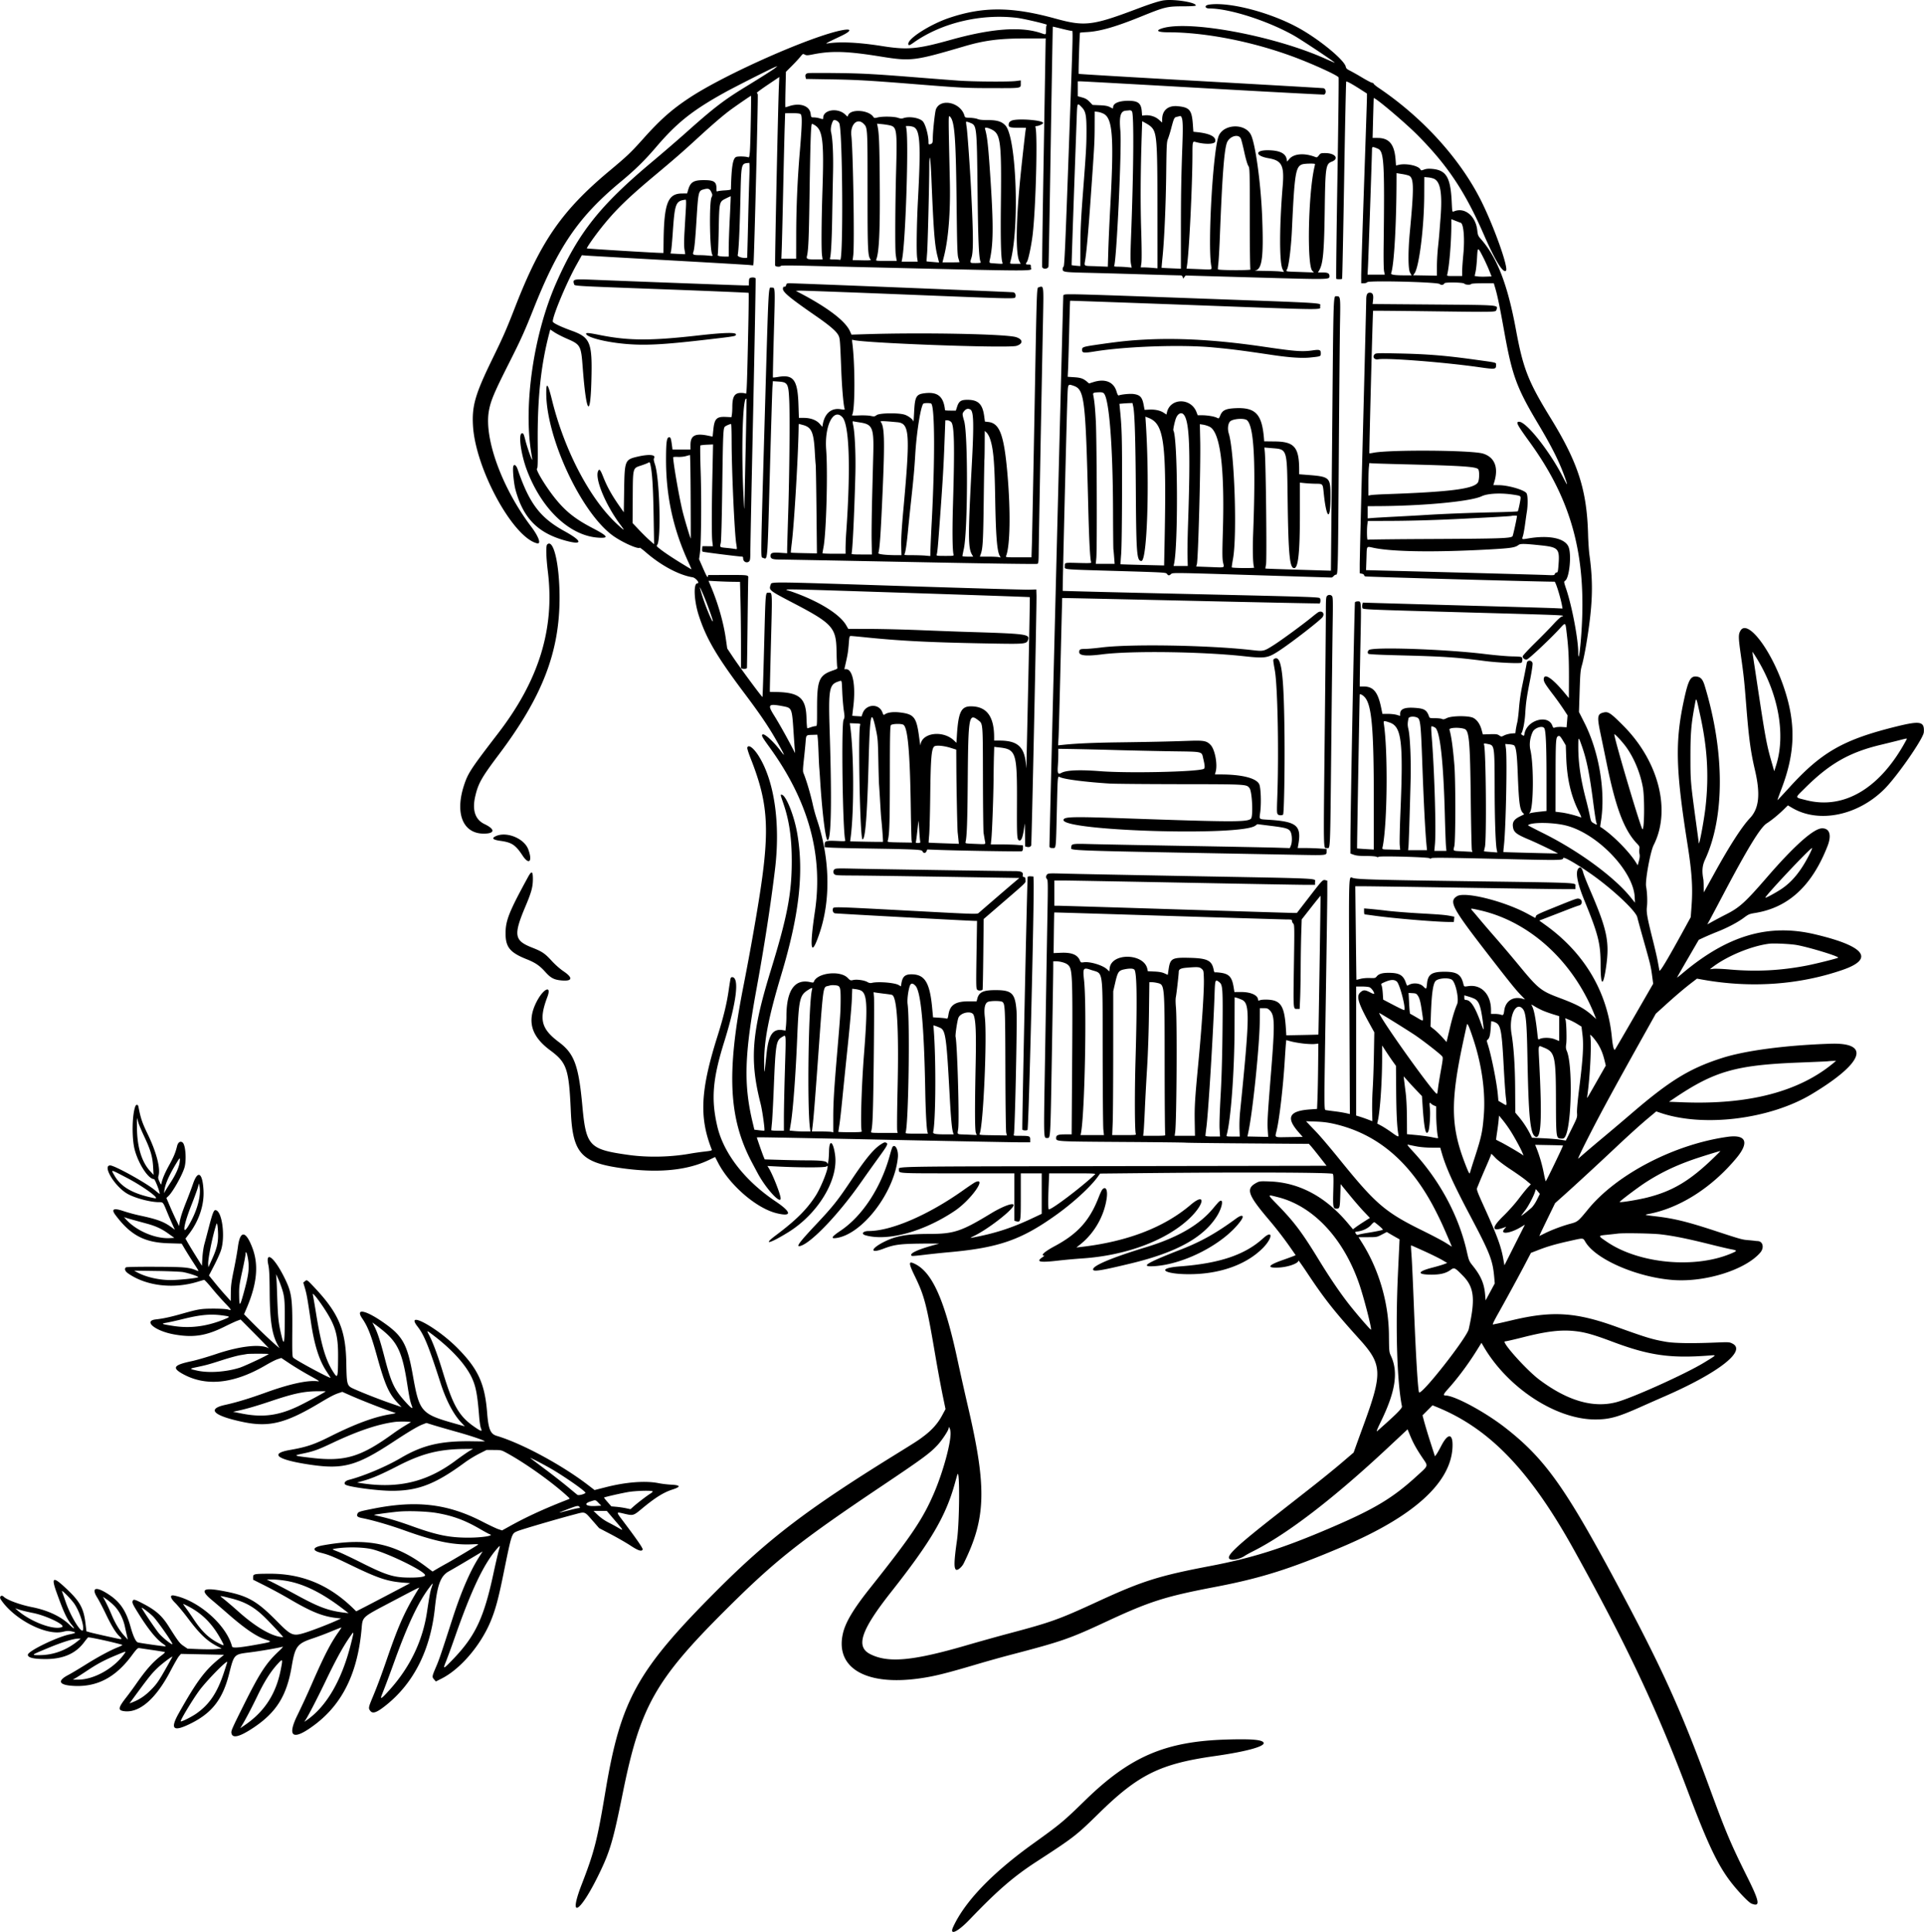 <svg viewBox="38.58 37.67 298.75 299.97" version="1.0" xmlns="http://www.w3.org/2000/svg">
  <defs>
    <clipPath id="a">
      <path d="M38.25 37.5H337.5V338H38.25Zm0 0"></path>
    </clipPath>
  </defs>
  <g clip-path="url(#a)">
    <path d="M219.313 37.719c-.688.093-2.063.527-4.079 1.289-7.05 2.664-8.222 2.804-12.824 1.535-6.719-1.848-11.183-1.871-16.469-.086-2.906.988-6.324 3.152-6.324 4.012 0 .316.172.285.77-.145 4.34-3.094 10.484-4.57 16.14-3.879 1.051.13 4.82 1.02 4.61 1.09-.082.028-.133.309-.133.762 0 .793.008.789-.68.547-3.125-1.102-7.71-.774-14.101 1.008-5.243 1.464-6.73 1.597-10.696.968-3.593-.57-6.507-.71-8.453-.406-.433.066-.246-.039 2.156-1.18 1.567-.75 1.653-1.156.192-.89-4.68.847-18.113 6.777-23.734 10.476-2.743 1.801-4.551 3.395-7.157 6.309-2.015 2.25-2.527 2.738-5.332 5.082-7.351 6.144-10.633 10.875-14.594 21.035-1.406 3.613-1.863 4.656-3.574 8.16-2.672 5.48-3.195 7.293-3.004 10.414.414 6.692 6.207 17.297 9.946 18.203.68.165.254-1.039-.91-2.582-4.512-5.964-7.329-13.648-6.575-17.953.278-1.586.801-2.828 3.14-7.465 1.833-3.632 2.392-4.867 3.806-8.421 3.867-9.735 7.004-14.301 13.558-19.735 2.219-1.84 3.684-3.277 5.485-5.383 3.222-3.77 5.613-5.672 10.632-8.453 1.563-.867 7.391-3.808 7.895-3.988l.289-.102-.305.254c-.355.293-2.039 1.364-4.793 3.051-3.254 1.992-4.879 3.246-9.18 7.09a271.19 271.19 0 0 1-5.175 4.457c-8.125 6.809-11.45 11-14.883 18.773-3.531 7.989-5.144 19.118-3.852 26.621.079.461.13.856.114.876-.067.074-.758-1.887-1.016-2.872-.305-1.183-.336-1.25-.555-1.25-.628 0-.191 3.262.774 5.79 2.32 6.078 6.683 10.164 11.125 10.417 1.66.094 1.43-.25-1.035-1.535-2.598-1.355-4.09-2.539-5.684-4.508-1.484-1.835-3.164-4.601-2.855-4.707.101-.03.129-1.015.101-4.011-.05-6.801.48-11.914 1.75-16.809l.196-.75.671.445c.368.243 1.223.68 1.899.973 2.137.922 2.215 1.067 2.469 4.45.539 7.128 1.183 8.144 1.347 2.124.164-6-.133-6.75-3.086-7.816-1.734-.625-2.91-1.2-2.91-1.422 0-.906 2.137-6.012 3.66-8.754l.856-1.535.68.055c.378.03 6.101.359 12.722.726 6.621.371 12.297.703 12.617.739l.582.062.059-.375c.098-.602.734-25.96.656-26.168-.039-.105-.101-.215-.144-.246-.043-.031.726-.598 1.707-1.258l1.785-1.203-.067 1.48c-.132 2.93-.652 27.618-.585 27.79.078.203.816.25.878.058.032-.086 1.43-.086 4.856 0 2.644.067 5.969.145 7.387.18 29.183.687 26.593.683 26.593.039 0-.422-.011-.434-.39-.434-.434 0-.469-.066-.227-.41.223-.316.692-2.547.89-4.219.485-4.054.786-15.492.442-16.675-.043-.145.008-.196.184-.196.304 0 1.008-.328 1.008-.468 0-.461-4.149-.762-4.93-.356-.305.16-.399.285-.426.566-.043.454.172.524 1.64.528l1.048.004-.063.394c-.078.485-.562 4.832-.793 7.114-.703 7.007-.77 12.043-.168 13.222l.196.383h-.844c-.817 0-.836-.008-.77-.254 1.453-5.183.973-19.254-.726-21.187-.559-.637-1.305-.875-2.73-.871-.848.003-1.348-.047-1.602-.157-.2-.09-.727-.18-1.168-.195-.746-.027-.809-.047-.875-.3-.559-2.075-3.696-2.81-4.434-1.04-.16.379-.488 3.41-.492 4.508 0 .71-.063.844-.418.934-.227.058-.254.023-.254-.364 0-1.035-.46-2.71-.871-3.176-.496-.558-2.102-.832-3.02-.511-.265.093-.46.078-.859-.055-.617-.21-2.41-.238-3.156-.05-.465.116-.516.109-.672-.11-.734-1.05-3.438-1.242-3.879-.277l-.121.265-.344-.328c-1.144-1.105-3.422-.766-3.426.508 0 .234-.011.238-.52.086a4.042 4.042 0 0 0-.937-.156c-.418 0-.418-.004-.492-.567-.16-1.219-1.613-1.738-3.312-1.183a7.32 7.32 0 0 1-.606.18c-.031 0-.023-1.24.012-2.75l.066-2.75.918-.919a24.997 24.997 0 0 0 1.317-1.414c.386-.484.41-.496.695-.344.262.141.422.133 1.27-.035 2.894-.578 5.312-.504 10.492.332 4.742.762 5.226.703 13.047-1.597 3.093-.91 5.382-1.203 9.406-1.211l3.191-.004-.035 1.957c-.016 1.078-.152 9.035-.297 17.68-.148 8.644-.242 15.785-.21 15.867.148.383.902.304.98-.098.027-.137.18-8.562.343-18.723.165-10.16.31-18.488.325-18.504.015-.011.62.126 1.347.31.727.183 1.418.335 1.536.335.28 0 .312-1.41-.415 18.86-.511 14.234-.66 17.601-.785 17.726a.598.598 0 0 0-.156.367c0 .492.156.52 3.457.602 3.168.078 3.762.093 10.469.293 2.023.062 3.894.113 4.156.113.399 0 .488.039.55.25l.071.254.203-.242.2-.239 10.968.313c11.578.328 11.356.332 11.356-.227 0-.425-.258-.558-1.11-.558h-.672l.208-.364c.59-1.035.753-2.859.843-9.492.09-6.48.164-6.988 1.078-7.34 1.211-.46.559-1.332-1.004-1.336-.671 0-.73.02-.988.356-.246.32-.308.344-.574.242-1.68-.644-3.293-.52-4.008.313l-.347.406-.075-.399c-.168-.894-1.133-1.347-2.906-1.359-2.07-.016-1.988.883.113 1.242 2.055.352 2.446 1.125 2.184 4.293-.524 6.336-.535 11.88-.024 12.922l.215.434-.582-.07c-.32-.04-1.414-.079-2.43-.09-1.015-.012-1.683-.04-1.484-.063 1.102-.137 1.356-1.996 1.117-8.262-.199-5.242-1.058-11.492-1.765-12.84-.957-1.824-4.305-1.636-5.012.278-.86 2.316-1.68 16.496-1.156 19.953.125.832.363.75-1.887.66l-1.93-.078.07-.441c.333-2.067.844-12.496.852-17.329 0-1.914.028-2.023.453-1.902 1.41.402 2.973.379 3.079-.05.187-.735-.782-1.25-2.762-1.465l-.625-.067-.078-1.086c-.16-2.293-.5-2.707-2.38-2.883-1.48-.132-2.386.645-2.39 2.059v.484l-.515-.449c-.555-.492-1.38-.746-2.176-.672l-.422.043-.047-.617c-.098-1.309-.566-1.684-2.105-1.684-1.47.004-2.352.387-2.352 1.028 0 .199-.023.199-.477-.04-.367-.19-.722-.257-1.59-.296l-1.117-.047-.472-.488c-.364-.375-.63-.532-1.153-.676l-.675-.188v-2.316l.472.004c.262 0 8.836.473 19.047 1.055 10.219.578 18.64 1.027 18.727.996.382-.149.308-.899-.098-.985-.137-.027-8.727-.523-19.09-1.105-10.367-.582-18.875-1.086-18.914-1.125-.066-.067.133-6.328.207-6.39.02-.02.516-.063 1.102-.095 2.004-.117 4.414-.808 8.328-2.394 3.789-1.535 4.07-1.602 6.644-1.606.996 0 1.84-.046 1.875-.101.286-.465-3.23-1.055-4.922-.828m6.981.672c-.738.113-.66.593.094.593 3.117 0 9.164 1.95 13.195 4.254 1.11.637 5.844 3.778 6.262 4.16.058.051-.551-.203-1.356-.566-7.894-3.574-21.207-6.074-25.425-4.773-1.137.351-.747.62.902.62 5.719.008 12.855 1.391 19.226 3.72 3.02 1.105 7.118 2.964 7.243 3.292.039.106-.043 7.164-.184 15.688-.14 8.523-.223 15.531-.184 15.57.09.09.82.094.91.004.036-.035.176-6.922.317-15.3.137-8.383.285-15.274.324-15.313.086-.086.95.39 2.285 1.25l.934.601v.59c0 .328-.203 6.438-.45 13.582-.245 7.145-.445 13.504-.445 14.137v1.148h.407c.23 0 .46-.074.53-.168.216-.289 10.849-.027 11.235.278.282.219.582.176.762-.11.117-.195 2.914-.144 3.078.055.156.192.957.23 1.063.059.043-.07.765-.114 1.793-.114h1.726l.23.778c.337 1.129.696 2.86 1.4 6.781 1.218 6.766 1.92 8.672 5.233 14.23 2.258 3.786 3.426 6.153 4.297 8.7.348 1.023.27.953-.41-.375-2.078-4.047-5.691-8.614-6.816-8.614-.57 0-.36.403 1.636 3.16 6.743 9.301 9.024 18.223 7.922 30.989-.18 2.07-.382 2.98-.382 1.715 0-2.086-.957-7.164-1.86-9.864-.39-1.164-.39-1.168-.164-1.328.652-.457 1.008-4.07.516-5.254-.547-1.316-2.95-1.84-6.094-1.332-1.234.204-1.164.23-.973-.398.082-.273.235-1.129.336-1.898.106-.77.211-1.528.239-1.68.207-1.184.183-2.75-.051-3.043-.406-.512-2.82-1.207-4.242-1.223l-.891-.012.156-.515c.676-2.242.043-3.817-1.754-4.375-1.738-.54-14.531-.63-17.062-.121-.305.062-.567.094-.59.07-.05-.05.523-22.066.578-22.121.024-.02 4.254.016 9.399.082 9.742.125 9.64.129 9.75-.219.253-.793.777-.75-10.06-.84l-9.16-.074.071-.695c.082-.75-.07-1.067-.504-1.067-.406 0-.562.305-.562 1.098 0 .41-.227 9.543-.504 20.29-.278 10.745-.504 20.132-.504 20.859v1.316l.336.07c.183.035.336.133.336.211 0 .082.09.176.199.207.238.078 29.129.88 29.371.817.168-.043.934 2.414 1.176 3.754l.074.418-1.273-.06c-.7-.03-6.586-.206-13.086-.386-6.496-.18-12.903-.363-14.23-.402l-2.423-.074-.066.273c-.04.149-.043.375-.008.508.078.3-.64.27 17.176.77 14.648.41 14.371.398 13.808.605-.207.078-.738.559-1.28 1.16-.509.566-1.802 1.883-2.868 2.93-1.066 1.047-1.937 1.988-1.937 2.094.003.316.34.562.66.484.308-.078 3.652-3.219 5.039-4.734.972-1.063.926-1.086 1.12.535.317 2.617.384 4.14.36 8.375l-.008 1.824-.582-.703c-1.91-2.32-3.21-3.227-3.316-2.309-.05.414.16.778 1.402 2.414a51.344 51.344 0 0 1 1.684 2.356l.605.925-.074.926-.078.926-.71-.047c-.392-.023-.86.008-1.036.067-.305.105-.332.09-.461-.262-.652-1.809-3.93-.887-4.324 1.21-.074.407-.078.41-.352.231-.164-.105-.226-.21-.156-.254.215-.132.539-1.722.617-3.027.106-1.758.207-2.477.746-5.223.27-1.367.434-2.488.395-2.652-.125-.492-.817-.52-.899-.035-.109.629-.422 2.183-.73 3.656a29.84 29.84 0 0 0-.473 3.3c-.07.927-.199 1.985-.293 2.352-.09.372-.187.88-.219 1.137l-.054.461-.64.055c-.352.035-.845.164-1.09.289-.45.226-.45.226-.778.008-.281-.192-.48-.22-1.434-.192l-1.109.035-.195-.71c-.242-.891-.703-1.551-1.285-1.856-.696-.363-3.352-.348-4.11.027-.41.203-.574.23-.746.137-.125-.062-.605-.117-1.074-.117-.824 0-.852-.008-.961-.309-.352-.972-.727-1.199-2.18-1.297-1.597-.113-2.293.172-2.293.934v.313l-.523-.157c-.285-.086-.906-.156-1.375-.156h-.852l-.199-.957c-.5-2.438-1.21-3.297-2.723-3.297h-.601l.004-.758c0-.414.05-3.25.113-6.297.125-6.277.133-6.16-.398-6.16-.207 0-.414.063-.461.14-.078.126-.692 32.247-.707 37.044l-.004 1.965.531.191c.39.14.894.191 1.91.191.766 0 1.477.051 1.602.118.148.078.27.082.36.007.19-.156 7.663.047 7.87.22.117.097.195.097.313-.005.125-.101 2.418-.078 9.988.102 10.258.246 10.422.246 10.48-.125.04-.25 1.864.781 4.106 2.328 3.324 2.293 7.144 5.84 7.387 6.863.078.344.543 2.035 1.03 3.758 1.024 3.625 1.079 3.867 1.286 5.414l.152 1.156-2.918 5.059c-1.605 2.781-2.96 5.106-3.011 5.16-.172.188-.352-.527-.496-2.008-.704-7.004-4.29-13.023-10.336-17.351l-.93-.668 1.547-.594a952.2 952.2 0 0 0 2.945-1.14c.77-.301 1.535-.579 1.7-.614.546-.125.55-.902.003-1.039-.336-.082-.332-.086-4.11 1.442-2.237.902-2.581 1.078-2.612 1.3-.02.14-.07.243-.114.223-.043-.02-.554-.293-1.14-.613-3.64-1.98-9.754-3.512-10.985-2.75-1.3.804-.773 1.8 4.696 8.87 3.359 4.34 4.347 5.571 5.148 6.407l.723.75-.43-.117c-1.437-.395-2.602.363-2.8 1.824-.098.719-.165.8-.536.66-.172-.062-.582-.117-.914-.117h-.61v-.61c0-2.433-1.507-4.007-3.542-3.702-.668.097-.633.117-.774-.442-.355-1.39-1.008-1.793-2.906-1.793-1.953 0-2.559.395-2.707 1.778-.11 1-.098.988-.586.503-.492-.496-1.508-.617-2.184-.265-.18.094-.336.156-.343.14a11.07 11.07 0 0 1-.22-.562c-.401-1.086-1.026-1.426-2.616-1.426-1.02-.004-1.547.16-1.88.57-.198.247-.288.266-1.054.235-.488-.02-1.101.035-1.457.129-.34.093-.621.156-.629.144-.008-.008-.05-3.281-.094-7.265l-.082-7.254 1.497.004c.82 0 7.69.101 15.265.222 7.574.121 14.594.219 15.594.219l1.82.004v-.434c0-.605 1.235-.547-16.629-.797-14.64-.207-17.187-.28-17.93-.507-.671-.203-.632-1.496-.542 18.484l.082 18.172-.602-.14a21.934 21.934 0 0 0-1.726-.282c-.614-.074-1.23-.16-1.372-.187-.32-.06-.316.585-.027-17.735.121-7.668.223-14.832.223-15.918v-1.976l-.27-.067c-.43-.11-.469-.07-2.508 2.57l-1.941 2.512h-.523c-.29 0-8.485-.254-18.215-.558-9.735-.309-17.973-.559-18.309-.559l-.617-.004v-3.918h1.289c.707 0 9.098.153 18.645.336 9.543.184 18.074.336 18.949.336h1.597v-.437c0-.602 1.508-.532-18.59-.899-9.882-.183-19.062-.363-20.39-.402-2.156-.063-2.441-.051-2.606.113-.226.227-.234.547-.023.758.133.137.145.953.059 5.469l-.157 9.058c-.03 2.067-.14 8.606-.238 14.535-.195 11.453-.203 11.114.328 11.11.555-.004.52.594.75-12.664.117-6.86.215-12.993.215-13.621l.004-1.149h.387c.672 0 1.511.235 1.847.516.786.664.805 1.129.672 18.996l-.05 7.363h-1.028c-1.074 0-1.383.121-1.379.54.004.577-.254.562 10.356.636 5.05.031 9.433.082 9.742.11.308.027 4.742.081 9.855.117l9.293.07.32.355c.176.196.794.961 1.372 1.7l1.05 1.343-33.093.055c-35.614.059-33.301.02-33.305.582-.008.555-.3.539 9.133.539h8.781v7.363l.25.067c.754.203.758.191.758-3.856v-3.574h3.246v6.285l-1.371.649c-3.316 1.57-5.941 2.414-9.602 3.086-.156.027.02-.09.391-.266 2.168-1.016 6.215-4.16 6.215-4.824 0-.438-1.695.187-3.531 1.304-4.59 2.79-5.739 3.168-9.555 3.172-3.426.004-5.11.29-6.914 1.176-2.23 1.09-2.395 1.961-.211 1.121 1.652-.633 2.531-.754 5.82-.793 1.664-.02 2.926-.008 2.801.02-3.125.797-4.773 1.535-4.207 1.886.055.036.898-.039 1.875-.16.977-.12 2.656-.297 3.73-.394 7.864-.696 11.348-1.903 16.817-5.817 2.652-1.898 5.285-4.312 6.433-5.894l.375-.516 7.309-.074c15.297-.156 28.656-.098 28.82.121.114.152.13.723.078 2.61-.07 2.574-.03 2.796.508 2.792.48-.004.52-.136.578-2.011l.059-1.797 1.344 1.648c.738.906 1.758 2.086 2.27 2.625l.929.973-.86.543c-.468.297-1.062.695-1.312.879l-.46.34-.81-.961c-3.433-4.094-7.535-6.29-12.081-6.461-1.43-.055-1.61-.04-2.016.168-1.8.93-1.496 1.84 1.969 5.91a58.344 58.344 0 0 1 3.343 4.36l.7 1.007-.371.156a70.44 70.44 0 0 1-1.774.645c-2.215.785-2.39 1.222-.445 1.117 1.433-.078 3.023-.648 3.023-1.086 0-.066.649.852 1.438 2.043 2.613 3.93 4.129 5.848 8.05 10.188 3.528 3.902 3.59 5.207.633 13.285a668.513 668.513 0 0 0-1.203 3.308l-.351.985-1.86 1.59c-1.02.875-3.207 2.648-4.86 3.94-1.648 1.294-3.964 3.106-5.14 4.028-6.375 4.989-8.004 6.524-7.39 6.969.379.277 1.644.004 2.37-.508.169-.117.712-.418 1.212-.668 5.347-2.683 12.558-8.215 21.03-16.14l3.013-2.817.406.988c.492 1.188.988 2.079 1.95 3.5.862 1.274.925 1.083-.895 2.743-3.782 3.457-6.579 5.136-13.477 8.09-7.422 3.18-12.094 4.656-18.7 5.914-7.925 1.511-10.507 2.328-17.413 5.511-6 2.766-7.168 3.188-13.606 4.903-1.754.464-4.73 1.297-6.61 1.843-8.452 2.47-12.296 2.829-15.097 1.407-2.293-1.16-1.441-3.7 3.242-9.637 6.184-7.836 8.493-11.77 9.903-16.856.16-.582.332-1.187.383-1.343.402-1.305.359 7.297-.055 10.191-.469 3.277-.492 4.402-.102 4.555.25.094.875-.445 1.145-.988 3.469-7.008 3.605-11.73.695-24.227a497.34 497.34 0 0 1-1.62-7.223c-1.981-9.289-3.888-13.644-6.571-15.015-1.11-.563-1.117-.254-.051 1.945 1.457 3.004 1.816 4.402 3.144 12.23a231.88 231.88 0 0 0 1.106 6.012l.48 2.317-.558 1.03c-.637 1.184-1.531 2.192-2.762 3.126-.95.723-1.078.805-4.758 3.082-13.328 8.258-19.324 12.82-27.277 20.765-12.52 12.512-15.078 17.106-17.453 31.333-1.278 7.64-1.715 9.363-3.692 14.472-2.148 5.559-.265 4.45 2.665-1.566 1.734-3.563 2.222-5.215 3.71-12.598 2.707-13.414 5.028-17.558 15.95-28.441 7.73-7.703 11.437-10.645 24.414-19.352 6.222-4.176 7.351-5.008 8.523-6.273.711-.766 1.727-2.313 1.727-2.63 0-.359.21.028.277.516.188 1.368-1.07 6.102-2.527 9.512-1.739 4.067-3.52 6.719-9.957 14.809-2.563 3.219-3.801 5.285-4.207 7.011-1.254 5.344 3.48 8.172 11.765 7.032 2.348-.325 4.04-.739 9.075-2.227 1.539-.457 3.878-1.11 5.207-1.457 7.957-2.082 9.117-2.484 14.835-5.148 6.735-3.137 9.118-3.899 16.852-5.375 7.203-1.375 11.75-2.813 19.934-6.301 10.922-4.652 16.675-9.848 16.972-15.317.125-2.242-.664-2.382-1.738-.304-.313.597-.66 1.21-.777 1.36l-.207.269-.684-2.125a94.78 94.78 0 0 1-.965-3.18l-.281-1.055.777-.78.778-.778.648.265c8.219 3.34 14.496 9.88 21.344 22.23 8.258 14.903 12.797 24.544 17.77 37.74 2.898 7.683 4.46 10.995 6.425 13.605 1.129 1.496 2.867 3.332 3.332 3.52 1.402.562 1.281-.255-.598-4.024-2.59-5.207-3.34-6.97-5.84-13.774-4.648-12.656-7.558-19.031-14.94-32.754-7.66-14.238-10.825-18.625-16.825-23.308-3.16-2.469-7.902-5.024-9.324-5.024-.375 0-.281-.238.363-.953 1.5-1.656 3.133-3.836 4.461-5.96l.785-1.262.309.535c3.722 6.422 11.207 11.34 17.297 11.363 2.199.008 3.504-.34 6.886-1.844a506.993 506.993 0 0 1 3.918-1.73c8.348-3.637 12.766-7.059 10.582-8.192-.5-.257-.523-.261-2.8-.168-3.563.145-6.258.102-7.559-.125-2.14-.375-3.035-.648-7.777-2.359-6.196-2.234-9.868-2.465-16.016-1.008-1.14.27-2.25.524-2.465.563a9.554 9.554 0 0 0-.582.125c-.125.035.117-.493.742-1.606 1.434-2.558 3.41-6.191 4.32-7.937l.825-1.582 1.18-.457c1.375-.536 2.62-.895 4.656-1.352 2.469-.547 2.199-.566 2.664.18 1.68 2.707 8.105 5.457 13.656 5.847 5.004.348 11.184-1.609 13.461-4.27.637-.745.406-1.753-.41-1.78a4.576 4.576 0 0 1-.48-.043c-.122-.02-.575-.067-1.008-.102-.934-.078-1.16-.14-5.04-1.414-4.453-1.465-6.456-1.953-9.394-2.293-1.61-.187-1.719-.219-1.11-.336 4.868-.898 9.872-4.066 13.716-8.68 2.058-2.468 1.535-3.722-1.38-3.312-8.257 1.164-17.171 5.793-21.628 11.234-1.551 1.895-1.633 1.957-2.766 2.258-1.242.332-2.86.938-3.945 1.477l-.871.43.156-.36c.086-.2.64-1.348 1.226-2.555l1.07-2.195 1.49-1.332c1.733-1.55 5.179-4.727 7.815-7.21 2.32-2.18 3.957-3.657 5.329-4.802l1.07-.894.61.207c6.683 2.3 17.042 1.023 23.562-2.91 8.023-4.832 9.191-8.02 2.867-7.805-6.945.23-13.18 1.055-16.805 2.21-5.011 1.602-8.074 3.47-13.945 8.505a440.996 440.996 0 0 1-4.422 3.746 277.237 277.237 0 0 0-2.969 2.508c-.46.402-.918.797-1.015.875-.094.082.379-.95 1.05-2.29 2.211-4.394 4.192-8.046 9.72-17.93l1.277-2.284 1.433-1.297c1.625-1.477 3.016-2.656 4.172-3.543l.79-.606.89.16c7.472 1.337 14.957.813 21.715-1.515 5.015-1.73 3.484-3.695-4.309-5.531-7.2-1.7-13.547.172-20.52 6.035-.476.402-.867.707-.867.676 0-.032.758-1.36 1.684-2.953l1.683-2.899.864-.398c.476-.22 1.394-.61 2.039-.864 1.57-.617 3.168-1.464 4.11-2.171.698-.524.855-.59 1.718-.73 5.176-.83 8.832-4.196 11.254-10.368.672-1.715.348-2.793-.84-2.777-1.297.02-4.277 2.664-8.5 7.539-3.41 3.937-4.285 4.738-6.344 5.789-.676.343-1.625.843-2.105 1.109l-.871.48.441-.804a533.44 533.44 0 0 0 2.031-3.832c3.762-7.14 5.766-10.418 6.754-11.051.75-.48 1.754-1.297 2.61-2.129l.68-.664.687.402c4.125 2.418 10.168 1.18 14.289-2.925 1.969-1.961 6.058-7.848 6.129-8.825.125-1.687-.52-1.824-4.278-.894-8.191 2.023-11.593 3.96-16.566 9.422-1.016 1.117-1.863 2.02-1.879 2-.02-.016.266-.805.625-1.754 2.164-5.664 2.262-10.211.34-15.828-2.008-5.88-5.645-10.586-6.719-8.707-.332.578-.324 1.027.07 3.816.45 3.16.528 3.906.844 7.91.399 5.012.668 7.024 1.344 9.91.871 3.735.64 5.946-.781 7.453-1.266 1.344-3.18 4.313-5.551 8.618l-1.3 2.351-.317.559-.012-.895a13.313 13.313 0 0 0-.039-1.066c-.258-1.336-.187-2.184.254-3.133 3.07-6.621 3.055-16.726-.04-26.937-.312-1.036-.612-1.387-1.257-1.473-.937-.125-1.297.512-1.934 3.422-1.449 6.597-1.351 10.894.497 22.578.687 4.355.847 6.742.636 9.598l-.129 1.754-.968 1.773c-2.559 4.672-3.825 6.8-3.887 6.52-.031-.149-.14-.723-.238-1.278-.094-.555-.43-2.016-.739-3.25-.933-3.703-1.082-4.531-.968-5.402.097-.758.039-2.23-.13-3.13-.167-.89.66-5.417 1.176-6.433 2.727-5.375.786-13-4.71-18.523-1.942-1.953-2.332-2.219-3.008-2.067-1.047.235-1.102.594-.52 3.364.25 1.199.684 3.289.961 4.644 1.406 6.883 2.707 10.301 4.723 12.395.34.355.387.469.332.8-.035.215-.024.567.027.786.059.27.031.61-.098 1.07l-.183.676-.317-.5c-1.113-1.758-3.769-4.395-5.515-5.477a22.68 22.68 0 0 1 .137-.957c.707-4.613-.317-10.676-2.551-15.125l-.88-1.742.102-3.184c.094-2.894.13-3.277.383-4.152.153-.535.434-1.894.625-3.023 1.02-6.118 1.145-9.453.524-13.985-.09-.644-.188-2.105-.219-3.246-.188-6.875-1.543-11.086-5.793-18.008-3.508-5.71-4.29-7.699-5.414-13.793-1.29-6.972-2.914-11.171-5.434-14.03-.433-.49-.48-.606-.566-1.38-.242-2.176-1.91-3.57-3.527-2.953-.391.149-.352.281-.442-1.516-.187-3.75-.851-4.855-3.043-5.046-.547-.047-.898-.02-1.238.105-.445.16-.48.16-.586-.035-.3-.563-2.2-.965-3.32-.703l-.457.105-.07-.914c-.184-2.367-.981-3.34-2.747-3.36l-.82-.003.078-3.082c.047-1.691.086-3.086.098-3.098.156-.191 4.925 3.84 6.863 5.801 4.66 4.715 7.332 8.738 10.27 15.469 1.738 3.984 2.957 5.965 3.402 5.52.43-.43-1.899-6.958-3.89-10.915-3.266-6.496-9.071-12.875-15.884-17.469-.39-.261-.734-.546-.77-.636-.03-.086-.144-.156-.25-.156-.108 0-.792-.364-1.53-.801a37.765 37.765 0 0 0-1.91-1.082c-.45-.219-.594-.356-.641-.602-.207-1.035-4.082-4.23-7.274-5.996-4.41-2.445-10.859-4.125-13.98-3.648M164.09 49.023c-.39.055-.52.258-.422.649l.062.254 3.887.066c3.992.063 5.914.176 13.063.746 7.25.578 7.87.61 12.07.614 4.578.007 4.332.05 4.332-.766l.004-.434-.758.098c-1.043.137-6.508.102-8.816-.055-1.047-.074-3.77-.28-6.047-.465-7.305-.582-8.992-.671-13.047-.718-2.188-.024-4.133-.02-4.328.011m-8.93 7.344c-.094 5.02-.152 5.836-.39 5.73-.344-.152-1.657-.183-1.91-.05-.497.266-.7 1.555-.786 5.004-.004.082-.34.144-.93.176-.507.027-1.011.09-1.117.136-.172.078-.199.02-.199-.437 0-1.035-.383-1.29-1.957-1.29-1.594 0-2.086.305-2.441 1.52l-.157.547-.828.008c-2.18.027-2.761 1.566-2.828 7.469l-.02 1.765-.277-.004c-.972-.007-11.554-.652-11.61-.703-.077-.082 1.126-1.812 2.192-3.156 2.184-2.746 4.055-4.578 8.352-8.176 3.148-2.633 4.297-3.636 6.61-5.758 2.222-2.043 4-3.574 5.085-4.375.832-.617 3.16-2.218 3.242-2.234.024-.004.012 1.719-.03 3.828m51.421-2.012c.582.606.707 1.258.703 3.688-.004 2.25-.05 3.059-.59 10.113-.261 3.465-.351 5.356-.36 7.711l-.01 3.117-.653-.058c-.36-.031-.672-.074-.692-.094-.03-.031.301-9.629.79-22.965.085-2.332.062-2.289.812-1.512m7.762.602c.324.387.258 9.238-.145 19.563-.097 2.507-.101 3.66-.015 4.093l.12.602-.742-.07a17.82 17.82 0 0 0-1.394-.07c-.36 0-.629-.04-.598-.087.38-.62 1.215-18.531.977-21.004-.207-2.203.012-3.058.812-3.129.258-.023.551-.05.649-.062.101-.012.25.062.336.164m-4.348.402c1.36.762 1.566 3.778.988 14.309-.132 2.43-.273 5.543-.312 6.918l-.074 2.492-1.801-.074c-2.137-.086-1.856.105-1.68-1.164.227-1.656.465-4.352.824-9.461.579-8.23.606-8.692.614-11.07l.007-2.332.493.066c.27.035.691.18.941.316m-47.11.024c.274.199.247 1.531-.109 5.773a156.384 156.384 0 0 0-.566 13.074l-.008 3.61h-2.297l.059-1.54c.035-.847.133-4.94.222-9.097.09-4.156.196-8.547.235-9.758l.07-2.195 1.098-.008c.734-.004 1.164.043 1.297.14m23.5.864c.468 1.18.629 3.988.73 12.973.074 6.754.113 7.984.266 8.511.101.336.183.625.183.641 0 .016-.593.031-1.32.031h-1.324l.246-.98c.687-2.758 1.008-6.867.902-11.563-.23-10.328-.23-10.203-.043-10.129.098.036.258.27.36.516m35.652-.383c.211.414.242 1.418.137 4.34-.184 5.008-.23 7.793-.23 13.625v5.563l-1.485-.063c-.816-.035-1.496-.07-1.512-.082-.012-.012.051-.746.14-1.637.278-2.707.516-8.082.575-13.093.05-4.282.078-4.809.262-5.262.113-.277.34-1.008.504-1.625.414-1.57.488-1.73.828-1.805.164-.035.344-.082.406-.101.219-.07.274-.051.375.14m-53.14.942c.515 1.054.644 21.347.136 21.21-.125-.035-.543-.062-.937-.062-.578 0-.7-.031-.649-.164.16-.418.293-2.805.348-6.387.035-2.156.094-5.203.129-6.773.07-2.875-.051-5.438-.297-6.426-.121-.465.023-1.281.312-1.785.149-.258.762-.012.957.387m48.332.476c.985.867 1.067 1.84 1.07 12.82l.005 9.223-.828-.07c-.457-.04-1.04-.07-1.297-.07h-.47l.102-.7c.063-.437.051-2.351-.035-5.12-.129-4.177-.105-8.762.082-14.626l.075-2.25.511.282c.285.152.637.382.785.511m-44.558-.398c.625.62.617.527.617 10.375 0 9.437.035 10.187.5 10.742.07.086-.332.11-1.355.086l-1.457-.035.093-.75c.207-1.676-.023-16.156-.297-18.574-.191-1.727.93-2.817 1.899-1.844m16.566-.14c1.012.405 1.02.456 1.133 10.573.09 8.094.207 10.61.504 11.09.04.063-.281.106-.781.106-.95 0-.938.015-.668-.84.308-.961.293-3.43-.063-10.582-.164-3.254-.547-8.695-.68-9.63a16.156 16.156 0 0 1-.105-.812c-.004-.125.172-.101.66.094m-24.066.41c1.16.79 1.363 2.567 1.121 9.875-.164 5.032-.195 9.387-.074 10.282l.09.644h-1.102c-1.273-.004-1.441-.07-1.332-.512.227-.898.305-2.734.398-9.062.133-8.914.22-11.477.395-11.477.074 0 .3.114.504.25m11.625-.007c1.035.261 1.098.742.926 7.148-.141 5.305-.176 12-.063 12.86.035.284.09.632.117.773l.051.25h-1.637c-1.515 0-1.632-.012-1.558-.196.46-1.152.613-4.468.55-12.289-.042-5.707-.105-7.328-.34-8.445l-.077-.379.773.078c.426.043.992.133 1.258.2m3.644.246c1.008.422 1.141 2.668.676 11.324-.195 3.64-.258 8.097-.125 8.984l.086.59h-2.496l.07-.363c.536-2.637 1.043-18.059.668-20.27l-.07-.418h.41c.227 0 .578.067.781.153m12.164.406c1.34.68 1.497 1.957 1.391 11.305-.066 5.847.008 8.742.242 9.343.082.203.04.211-.965.137-1.253-.098-1.12.023-.941-.852.535-2.59.508-5.878-.117-14.613-.235-3.265-.38-4.398-.692-5.472-.07-.25.426-.18 1.082.152m38.665 1.426c.09.234.328 1.175.527 2.101.207.957.465 1.848.601 2.07.239.391.243.415.243 8.176 0 4.387.043 7.852.101 7.942.094.144-4.89.129-5.039-.02-.027-.023 0-.445.059-.933.058-.485.16-2.274.226-3.965.364-9.383.66-13.43 1.078-14.696.356-1.078 1.86-1.539 2.204-.675m21.257 1.53c.961.4 1.059 2.083.899 15.071-.028 2.028.004 3.633.066 3.95l.113.53h-2.675l.07-1.37c.07-1.434.621-17.403.621-18.086 0-.43.082-.438.906-.094M183.203 65.3c.332 8.125.508 10.418.934 12.097l.258 1.028-.961-.082a19.414 19.414 0 0 1-.98-.094c-.009-.008.026-.57.081-1.25.098-1.168.324-10.184.344-13.547.012-2.355.191-1.332.324 1.848m-28.258-.422a674.835 674.835 0 0 0-.203 7.363c-.07 2.988-.137 5.434-.14 5.434-.485.148-1.528-.121-1.477-.38.152-.71.293-3.55.406-8.132.156-6.418.078-6.062 1.383-6.207.059-.004.07.797.031 1.922m87.825-1.734c0 .042-.047.285-.106.53-.941 4.122-1.164 15.138-.32 16.032l.25.266-2.125-.075c-2.43-.082-2.239-.043-2.028-.453.27-.527.621-3.402.746-6.14.403-8.758.575-9.809 1.641-10.13.402-.12 1.945-.144 1.942-.03m14.66 1.835c.699.438.707 1.891.054 8.829-.28 2.988-.261 5.68.047 6.199l.239.41h-1.098c-1.55 0-2.172-.098-2.086-.324.465-1.207.836-7.805.84-14.86v-.68l.887.141c.484.078.988.207 1.117.285m3.93.504c.906.536 1.18 2.336.906 5.938-.22 2.879-.235 3.047-.403 4.668-.09.851-.164 2.187-.164 2.965v1.418l-1.847-.035-1.848-.032.219-.304c.718-1 1.484-7.168 1.504-12.102l.011-2.84.637.059c.348.031.793.148.984.265m-112.351 1.97c.215.448.215.5.05.87-.37.824-.277 8.137.114 8.871.121.227.11.23-.578.16a15.746 15.746 0 0 0-1.442-.074c-.925-.004-1.066-.082-.906-.5.156-.418.297-1.886.504-5.258.242-3.949.305-4.222.98-4.418.797-.23 1.028-.168 1.278.348m2.894 4.016c-.093 1.808-.168 3.91-.168 4.664v1.37h-.547c-.769 0-1.257-.108-1.164-.265.043-.07.114-1.761.153-3.765.09-4.504.078-4.465 1.086-4.973.414-.207.765-.367.781-.352.012.012-.05 1.508-.14 3.32m-6.813-1.55c-.043.691-.137 2.277-.207 3.523-.098 1.633-.102 2.461-.016 2.97.067.386.113.71.106.722-.008.008-.524-.012-1.149-.043l-1.129-.063.09-.414c.055-.23.176-1.57.27-2.98.304-4.418.453-4.785 2.004-4.961.058-.008.07.52.03 1.246m120.25 2.324c.49 0 .708 2.356.458 4.961-.098 1.035-.18 2.207-.18 2.602v.722h-1.187c-1.18 0-1.188 0-1.125-.254.312-1.238.629-5.078.632-7.601v-.973l.692.27c.383.152.703.273.71.273m3.466 5.219c.32.613.757 1.57.98 2.121l.402 1.004-.859.031c-.469.02-1.062.008-1.312-.031l-.457-.066.148-.696c.082-.383.18-1.34.223-2.129.09-1.703.117-1.71.875-.234m-113.868 3.47c-.039.097-.07.375-.07.617v.437h-.605c-.547 0-17.575-.636-23.68-.886-2.953-.121-3.105-.086-2.867.664.101.32-.57.281 13.805.816 7.285.274 13.273.524 13.304.559.035.031.008 2.57-.058 5.64-.184 8.664-.239 10.153-.38 10.012-.066-.066-.406-.121-.753-.121-.988 0-1.336.566-1.34 2.184 0 .433-.031.964-.07 1.187l-.063.398-.86-.042c-1.437-.07-1.784.277-1.952 1.957l-.114 1.101-.68-.14c-2.027-.426-2.757-.043-2.757 1.44v.708h-2.793l-.066-.504c-.16-1.219-.22-1.402-.442-1.402-.387 0-.488.695-.496 3.36-.016 5.769 1.113 10.948 3.531 16.155.266.575.446 1.02.403.993-2.625-1.567-4.2-2.602-5.114-3.356-.273-.223-.308-.3-.195-.437.645-.778.383-10.34-.344-12.508-.176-.516-.222-.817-.152-.93.367-.582-.738-.691-2.586-.258-1.918.45-1.977.594-2.047 5.102l-.055 3.527-.629-.898c-1.214-1.723-1.957-3.055-2.57-4.614-.441-1.117-.601-1.3-.789-.886-.535 1.168 1.149 5.238 3.43 8.297.777 1.046.746 1.054-.34.07-4.273-3.863-8.285-11.453-10.246-19.383-.637-2.586-.895-2.902-.895-1.098 0 6.883 5.313 18.352 10.215 22.043 1.367 1.032 4.028 2.25 4.309 1.973.031-.031.492.316 1.023.777 2.317 2 5.09 3.477 7.164 3.805.504.082 1.196.941.754.941-.637 0-.523 2.676.207 4.954 1.164 3.613 2.774 6.359 7.063 12.07 2.847 3.785 4.148 5.758 5.71 8.648.614 1.145.602 1.22-.054.348-1.102-1.457-2.504-2.738-2.8-2.555-.22.133-.087.387 1.042 1.938 6.074 8.363 8.395 16.738 7.082 25.55-.902 6.036-.59 7.317.774 3.192 1.718-5.2 1.535-11.633-.496-17.582a23.751 23.751 0 0 1-.575-2.07c-.367-1.711-1.02-3.918-1.492-5.063-.094-.226-.078-.71.067-2.015.105-.942.226-2.168.27-2.723.093-1.172.062-1.133 1.058-1.164l.77-.024.058.485c.035.265.09 1.312.129 2.328.035 1.016.086 2.05.11 2.297.023.246.073.949.112 1.566.32 5.25.86 9.688 1.18 9.688.559 0 .676-5.844.332-16.63-.219-6.863-.105-7.53 1.375-8.003.543-.176.484-.34.574 1.676.043.953.149 2.222.235 2.812.148.992.144 1.11-.032 1.457-.37.719-.14 17.352.262 18.7.047.163-.074.18-1.168.124-1.777-.082-2.035-.015-2.035.532v.433l.813.059c.449.035 2.55.09 4.675.125 8.719.137 9.578.176 9.696.437.152.348.468.36.625.02l.132-.29 1.52.06c3.293.128 12.96.285 13.14.218.137-.055.196-.203.196-.496v-.418l-.926-.074c-.508-.04-1.633-.07-2.496-.07h-1.574l.082-.786c.12-1.12.316-6.347.347-9.238.012-1.355.04-3.062.063-3.793l.039-1.328.734.082c2.684.285 2.832.758 2.797 8.848-.02 5.011.008 5.465.332 5.586.38.148.625-.582.864-2.563.023-.187.046.527.058 1.582l.016 1.918.27.07c.343.086.6-.011.675-.25.07-.242.863-37.55.82-38.78l-.03-.934-1.118.035c-.617.02-9.785-.246-20.371-.59-20.7-.672-19.59-.664-19.766-.152-.285.816-.242.851 3.469 2.789 6.086 3.172 6.695 3.836 6.762 7.34.023 1.285.074 2.46.113 2.617.07.261.027.297-.687.543-2.133.738-2.446 1.476-2.446 5.812 0 2.805 0 2.824-.234 2.824-.133 0-.453.078-.715.168-.262.094-.516.168-.563.168-.046 0-.105-.742-.132-1.648-.09-3.074-1.11-3.93-4.762-3.988l-.926-.016v-.336c-.004-.188.078-3.57.18-7.52.207-7.87.219-7.542-.344-7.542-.535 0-.492-.512-.723 8.316-.113 4.3-.226 7.84-.257 7.871-.07.07-3.496-4.563-4.614-6.238l-.859-1.29-.215-1.503c-.363-2.54-1.2-5.469-2.308-8.102-.207-.492-.38-.898-.38-.898 0-.004.618.027 1.372.07.754.04 1.855.078 2.445.082l1.074.012.075 3.043c.042 1.672.074 4.691.074 6.707v3.664l.27.066c.222.055.488.024.652-.082.011-.008.058-3.09.101-6.847.043-3.758.09-6.977.106-7.149.035-.476.02-.476-3.223-.472l-2.992.007-.059.25c-.047.192-.219-.101-.715-1.23l-.648-1.48.129-.9c.199-1.37.265-8.386.117-12.757-.074-2.148-.09-3.945-.043-3.992.05-.047.512-.102 1.031-.125l.938-.04-.098 4.65c-.125 5.687-.129 9.449-.016 10.425l.086.734-.812-.007-.816-.008-.036.379c-.02.207.004.418.059.469.07.07 5.687.777 6.187.777.067 0 .118.12.118.27 0 .535.582.812.945.449.14-.141.176-.461.176-1.653.004-.812.199-10.617.441-21.789.238-11.172.406-20.379.375-20.465-.082-.218-.887-.199-.972.028m5.707 1.004c-.047.187-.137.273-.266.25-.137-.024-.203.058-.227.285-.062.527 1.024 1.43 5.086 4.238 2.153 1.488 3.203 2.387 3.524 3.02.246.476.254.605.449 5.472.105 2.664.328 5.258.504 5.883.062.227.039.23-.61.121-1.421-.234-2.453.629-2.761 2.313l-.078.425-.383-.445c-.512-.598-1.399-.941-2.461-.95l-.793-.007-.07-2.074c-.125-3.805-.766-4.684-3.114-4.281-.441.078-.824.117-.847.09-.028-.024.039-3.09.144-6.813.211-7.39.223-7.14-.328-7.14-.543 0-.465-1.391-1.082 19.933-.652 22.664-.64 21.906-.336 22.004.816.258.723 1.344 1.117-12.992.188-6.899.371-12.965.407-13.48l.066-.938.894.062c1.407.094 1.532.317 1.649 2.922.113 2.492.031 11.582-.16 17.477-.09 2.832-.164 5.398-.164 5.699v.555l-1.114-.075c-1.187-.078-1.464.016-1.464.489 0 .445.293.558 1.437.562.598 0 9.797.176 20.445.387 11.953.238 19.434.344 19.555.281.168-.09.191-.336.207-2.094.012-1.722.387-21.96.668-35.976.102-5.254.121-5.117-.652-4.871-.336.105-.305-.75-.668 19.09-.184 10.195-.371 19.503-.406 20.69l-.07 2.153h-2.016c-1.875 0-2.012-.011-1.934-.195.637-1.54.727-6.918.215-12.793-.524-5.996-1.192-7.816-2.942-8.027l-.55-.063-.125-.91c-.254-1.805-.93-2.457-2.54-2.473-1.042-.008-1.367.203-1.652 1.067l-.199.61h-.836c-.46 0-.84-.028-.844-.06-.215-2.128-1.129-2.89-3.168-2.636-1.32.164-1.511.515-1.632 2.972-.047.895-.09 1.543-.102 1.442-.035-.34-.852-.957-1.484-1.117-1.075-.278-3.813-.215-4.23.097-.313.23-.388.242-.927.125-.328-.07-1.113-.101-1.793-.074-.941.04-1.183.02-1.093-.09.464-.558.48-7.867.023-11.234-.039-.3-.023-.465.04-.426.796.492 24.116 1.363 25.456.953 1.07-.328 1.035-1.012-.062-1.355-1.551-.489-14.54-.739-23.356-.457l-2.199.07-.227-.516c-.703-1.586-3.418-3.66-7.777-5.949l-.64-.336.585-.031c.325-.02 7.532.246 16.012.586 17.793.715 17.402.707 17.5.398.106-.336-.039-.664-.316-.726-.239-.055-33.645-1.403-34.696-1.403-.46 0-.527.032-.59.286m43.243 1.472c-.106.028-.196.082-.2.125-.082 1.73-2.187 85.446-2.152 85.586.043.16.16.211.485.211.558 0 .515.371.664-5.875.136-5.617.105-5.3.507-5.117.727.332 3.926.742 7.668.98.707.047 5.621.09 10.918.098 10.461.012 10.364.008 10.828.625.407.547.586 4.406.215 4.738-.582.532-2.824.528-19.105-.043-8.55-.297-9.84-.273-9.992.192-.57 1.738 27.504 2.613 29.785.926l.312-.23 2.176.273c2.434.304 2.824.44 3.047 1.085.187.54.18 1.497-.02 1.965l-.164.395-2.101-.067c-1.156-.035-7.645-.164-14.422-.28-6.774-.118-13.379-.247-14.68-.286-2.515-.07-2.734-.035-2.73.488.004.575-2.559.489 35.437 1.192 4.235.078 4.203.082 4.203-.492v-.422l-1.093-.07c-.602-.04-1.61-.075-2.243-.075h-1.148l.086-.476c.531-2.957-.191-3.606-4.328-3.895-1.93-.133-1.723.04-1.567-1.285.165-1.399.082-3.66-.152-4.219-.41-.965-2.684-1.547-6.035-1.547h-.86l.118-.418c.32-1.152-.114-3.457-.785-4.16-.614-.648-1.04-.726-3.438-.64-3.078.109-5.969.171-10.637.234-3.957.05-6.777.172-8.777.379l-.828.086.07-1.239c.035-.683.176-5.828.309-11.43.137-5.605.25-10.198.258-10.206.004-.012 8.992.183 19.972.433s19.985.434 20.008.41c.14-.144.164-.632.035-.804-.136-.188-1.34-.227-20.02-.653-10.929-.246-19.894-.472-19.917-.496-.047-.047.586-25.957.73-29.976.082-2.23.047-2.164.946-1.864 1.703.57 1.87 1.934 2.285 18.575.132 5.41.285 8.34.457 8.836.043.129-.266.144-1.883.101-2.285-.062-2.211-.078-2.211.477 0 .57-.703.504 8.102.765 7.398.22 7.605.23 7.761.454.2.285.352.289.645.015.226-.215.375-.215 12.492.164 6.746.211 12.328.383 12.402.383.078.004.23-.098.336-.219.106-.125.274-.226.38-.226.296 0 .3-.325.429-18.477.062-9.27.148-18.543.187-20.61.075-4.034.063-4.14-.5-4.136-.554.008-.511-1.277-.71 20.684-.102 11.257-.192 20.797-.196 21.195l-.008.73-5.07-.152c-2.785-.082-5.078-.164-5.094-.18-.015-.011.024-.296.09-.632.14-.727-.023-15.79-.191-17.5l-.067-.66.918.078c2.738.242 2.582-.247 2.7 8.351.113 8.195.316 10.3 1.003 10.3.641 0 .895-2.417.895-8.51v-4.766l.812.082c.446.043 1.188.086 1.653.09 1.11.011 1.086-.016 1.23 1.402.422 4.148 1.067 4.527 1.059.617-.008-3.09-.047-3.121-3.887-3.414l-.98-.078v-.742c-.012-3.454-.758-4.317-3.75-4.348l-1.68-.02-.031-.375c-.301-3.836-1.286-4.906-4.391-4.773-1.535.066-2.05.305-2.387 1.098-.222.535-.234.543-.52.394-.405-.21-1.488-.394-2.308-.394h-.691l-.184-.485c-.867-2.27-4.101-2.222-4.597.067l-.07.304-.419-.273c-.539-.356-1.355-.535-2.258-.488l-.718.035-.14-.746c-.227-1.227-.563-1.586-1.61-1.715-.54-.067-1.844.062-2.262.222-.098.04-.211-.16-.344-.613-.433-1.476-1.762-2.027-3.562-1.465l-.7.22-.332-.282c-.578-.484-.968-.617-1.988-.684l-.996-.066.055-1.188c.031-.652.105-3.3.172-5.886.062-2.586.129-4.715.148-4.735.02-.015 8.668.29 19.227.68 21.234.789 19.586.773 19.586.18 0-.57 1.836-.453-19.207-1.223-17.579-.645-20.008-.715-20.465-.594m-74.297 6.11c.176.543 2.969 1.261 5.96 1.535 3.063.285 5.891.144 12.458-.617 4.87-.563 4.844-.559 4.844-.848 0-.336-1.93-.277-5.934.176-7.434.84-10.82.816-15.371-.11-1.547-.312-2.027-.347-1.957-.136m87.094.863c-2.418.117-4.024.277-6.887.683-3.16.45-3.192.461-3.192.95 0 .465.266.496 1.958.222 4.914-.793 13.472-1.082 18.367-.625 2.98.278 4.289.446 9.18 1.172 2.671.399 4.6.528 5.882.399 1.684-.172 1.676-.168 1.676-.668 0-.528-.191-.598-1.23-.446-1.665.239-2.708.16-7.614-.562-6.918-1.02-12.82-1.383-18.14-1.125m35.351 2.289c-.402.402-.07.898.524.789 1.336-.25 10.32.453 15.777 1.234 2.355.336 2.543.317 2.543-.277 0-.496.328-.406-3.133-.887-4.715-.66-7.574-.89-12.043-.98-3.191-.067-3.488-.055-3.668.121m-42.039 6.09c.813.898 1.379 8.144 1.41 18.05.008 3.235.035 6.004.059 6.16.027.153.078.723.117 1.262l.074.977h-2.93l.087-.922c.132-1.394.07-18.5-.075-21.191-.113-2.106-.218-3.184-.406-4.11-.07-.336.047-.382.969-.414.367-.007.566.043.695.188m-55.629 8.375c-.094 4.12-.176 8.097-.187 8.836-.016 1.133-.04.91-.157-1.399-.367-7.207-.109-15.547.465-14.976.024.027-.031 3.418-.12 7.539m28.796-6.809c.57.364.61 8.594.09 18.39a254.268 254.268 0 0 0-.2 4.352l-.023.934-.726-.066c-.403-.04-1.325-.067-2.047-.07-1.223 0-1.313-.012-1.219-.196.149-.281.328-1.5.524-3.555.093-.984.32-3.152.5-4.816.351-3.195.507-4.926.625-6.942.21-3.64.898-7.878 1.304-8.043.223-.09 1.024-.082 1.172.012m31.383.48c.223 1.04.351 5.247.398 13.04.063 9.812.149 10.918.864 10.918.89 0 1.285-11.82.707-21.086l-.086-1.32.492.19c2.418.95 2.789 3.727 2.496 18.84l-.082 4.075-3.371-.082c-1.852-.047-3.383-.094-3.399-.106-.011-.015.032-.726.102-1.585.074-.946.129-4.903.137-10.07.011-8.114-.02-9.415-.34-12.563l-.067-.692.489-.043c.27-.023.726-.054 1.015-.062l.52-.02.125.567m-25.297.441c.52.277.57 2.234.223 8.621-.582 10.77-.582 12.832.004 13.86l.21.363h-.835c-.461 0-.836-.043-.836-.09 0-.05.097-.547.218-1.102.625-2.855.664-17.742.055-19.863-.316-1.101-.316-1.164.004-1.547.312-.367.59-.437.957-.242m33.082.738c.941.942 1.125 5.227.723 16.957-.07 2.004-.11 4.309-.086 5.125l.039 1.477h-2.2l.07-.324c.657-2.996.575-19.621-.105-20.719-.066-.105.2-1.36.399-1.883.266-.703.797-.996 1.16-.633m-52.96.446c1.081 1.172 1.312 7.824.608 17.851a48.174 48.174 0 0 0-.105 2.438v.922h-1.793c-.984 0-1.793-.036-1.793-.075 0-.043.074-.484.168-.98.426-2.328.676-11.621.406-15.106-.281-3.68 1.133-6.53 2.508-5.05m62.856.496c1.078 1.008 1.363 6.488.925 17.906-.09 2.43-.015 4.656.172 4.957.074.117-3.36.086-3.476-.031-.028-.028.058-.63.187-1.336.664-3.633.227-16.602-.656-19.45-.211-.675-.14-1.456.168-1.835.367-.457 2.254-.606 2.68-.211m-45.957.261c.488.489.558 3.602.285 12.766-.121 4.047-.09 7.082.078 7.774.062.25.058.25-1.301.25-1.246 0-1.36-.016-1.309-.196.118-.41.192-1.203.461-4.898.453-6.153.602-8.59.746-12.38l.137-3.577h.32c.188 0 .43.11.583.261m-14.106.079c1.875.285 2.11.836 2.016 4.754l-.172 6.605c-.07 2.71-.11 5.875-.086 7.027l.039 2.102h-1.606c-1.289 0-1.597-.031-1.55-.149.148-.394.43-6.21.59-12.28.078-2.91-.07-6.368-.329-7.587-.14-.683-.14-.695.086-.644.13.031.586.105 1.012.172m5.77-.043c1.875.18 1.988 1.734.945 13.25-.29 3.175-.39 4.843-.363 5.91l.035 1.48h-.625c-1.723 0-3.02-.14-2.961-.324.222-.723.375-2.984.691-10.258.313-7.3.246-9.426-.324-10.113-.14-.168.344-.156 2.602.055m-25.75 2.976c.004 4.426.441 14.156.714 15.88.137.87.137.882-.093.831a24.26 24.26 0 0 0-1.282-.16c-1.257-.129-1.175-.066-1.023-.805.074-.367.164-3.625.227-8.437.117-8.656.148-9.363.425-9.61.168-.144.723-.382.946-.406.047-.004.086 1.215.086 2.707m11.062-2.554c1.375.367 1.7 1.14 1.867 4.43.043.769.098 1.55.125 1.737.028.184.082 3.36.121 7.055l.07 6.719-2.003-.04c-1.106-.023-2.024-.054-2.043-.077-.024-.02.039-.656.133-1.418.39-3.082 1.035-14.059 1.078-18.371 0-.106.015-.196.031-.196s.293.075.621.16m63.164.282c1.664.847 2.356 6.426 2.043 16.523-.094 3.11-.086 3.946.035 4.535.188.899.446.809-2.035.72l-2.125-.079.102-.406c.203-.832.593-15.164.515-18.965l-.058-2.73.531.081c.293.047.738.192.992.32m-34.148 1.75c.558 1.485.754 3.677.847 9.454.094 5.582.278 7.973.668 8.762l.168.336-.347-.07c-.192-.036-.914-.067-1.61-.067h-1.258l.157-.453c.3-.883.363-2.024.441-8.227.043-3.45.094-6.347.11-6.437.015-.094.035-1.121.039-2.29l.011-2.117.278.262c.152.145.379.524.496.848m-46.442 9.09c.02 3.558.024 6.484.016 6.507-.043.079-.941-2.906-1.258-4.183-.523-2.11-1.469-7.531-1.469-8.426 0-.055.317-.078.703-.059.387.024.946-.03 1.258-.12.309-.087.594-.165.64-.172.044-.008.095 2.898.11 6.453m-6.195-4.704c.246 1.293.371 3.426.445 7.715l.075 4.383-.645-.558c-.352-.305-1.105-1.043-1.672-1.641l-1.027-1.086.023-3.637c.031-5.105-.031-4.851 1.344-5.312.473-.156.93-.336 1.023-.395.274-.176.301-.14.434.531m117.313-.304c8.652.219 10.843.363 11.167.754.223.27.188 1.703-.05 2.066-.657 1-4.371 1.469-14.477 1.817-.922.035-1.867.093-2.098.132l-.421.075v-1.848c0-1.016.03-2.149.07-2.52l.07-.671.461.035c.254.023 2.63.093 5.278.16m-138.649.281c-.148.387.063 2.68.34 3.691 1.183 4.32 3.387 6.61 7.504 7.801 2.957.852 3.015.207.129-1.379-3.813-2.093-5.489-4.297-7.301-9.613-.211-.629-.531-.867-.672-.5m155.277 4.426c1.043.16 1.122.195 1.122.504 0 .332-.348 1.984-.438 2.082-.035.039-1.555.101-3.371.144-4.348.094-8.313.254-11.477.457-.43.028-2.218.125-3.976.22-1.754.089-3.48.19-3.832.222l-.645.054v-1.898l1.203-.004c7.246-.012 14.762-.715 16.489-1.535.933-.445 2.972-.547 4.925-.246m.563 3.297c0 .285-.606 3.054-.692 3.156-.269.324-1.804.379-12.722.43-5.317.023-9.711.074-9.77.113-.12.074-.152-1.629-.043-2.426l.067-.488 2.93-.008c3.53-.004 7.43-.117 11.718-.332 4.824-.242 7.547-.402 7.672-.445.176-.063.84-.063.84 0m-150.594 4.445c-.207.211-.16 1.969.113 4.2 1.082 8.859-1.367 16.831-7.703 25.081-4.257 5.543-4.68 6.184-5.297 8.035-1.464 4.422-.199 7.567 3.047 7.567 1.743 0 1.801-.676.125-1.477-1.465-.699-1.953-2.168-1.441-4.347.465-1.989.976-2.891 3.687-6.496 6.72-8.938 9.395-15.856 9.399-24.297 0-5.215-.942-9.25-1.93-8.266m154.063.102c3.058.316 3.199.476 2.953 3.386-.063.72-.106.856-.274.856-.109 0-.23.101-.27.222-.066.211-.148.22-1.437.16-1.14-.046-13.097-.374-24.922-.675l-2.957-.078.063-1.782c.074-2.12-.078-1.918 1.207-1.66 3.012.606 9.55.688 17.855.23 3.356-.187 4.012-.284 4.536-.683.3-.23.843-.226 3.246.024m-129.73 7.875c.542 1.277 1.405 3.691 1.398 3.91-.016.418-1.145-2.293-1.684-4.04-.496-1.613-.45-1.59.285.13m32.063-.454c10.175.333 18.527.618 18.55.645.024.023-.074 5.637-.222 12.473-.149 6.836-.281 12.804-.29 13.265l-.019.84-.082-.8c-.273-2.594-1.344-3.508-4.105-3.508h-.82v-.532c-.005-3.238-1.169-4.781-3.598-4.785-1.52-.004-1.95.879-2.18 4.453l-.074 1.211-.352-.336c-1.754-1.695-5.113-1.23-5.23.723-.008.117-.102-.438-.207-1.238-.41-3.121-.77-3.59-2.946-3.86-1.023-.129-1.93-.023-2.351.274-.23.16-.25.148-.414-.297-.531-1.426-2.57-1.305-3.078.187l-.157.446-.707-.04a8.775 8.775 0 0 1-.726-.054c-.012-.008.058-.621.148-1.36.407-3.34-.07-5.878-1.113-5.878h-.27l.25-1.106c.282-1.254.344-1.68.454-3.066.07-.899.097-.98.312-.98.129 0 1.192.097 2.363.218 5.618.574 10.309.8 20.16.965 4.391.074 4.75.035 4.97-.535.347-.93-.145-.996-9.173-1.274-1.386-.039-4.66-.164-7.28-.27-2.618-.109-6.263-.198-8.102-.202l-3.348-.008-.313-.543c-.996-1.75-4.3-3.79-8.503-5.25-1.332-.461-3.649-.488 18.453.222m64.699.47c-.149.148-.176.542-.176 2.6.004 1.337-.078 10.028-.18 19.31-.199 18.35-.218 17.218.336 17.218.555 0 .508 1.106.68-15.418.086-8.367.188-17.082.223-19.37.054-3.7.043-4.18-.114-4.34a.524.524 0 0 0-.77 0m-1.292 2.484c-.09.035-.543.375-1.008.757-1.344 1.106-4.754 3.61-5.965 4.375-1.55.985-1.57.989-3.41.778-6.594-.754-18.8-.969-23.324-.406-1.02.128-2.184.23-2.594.23-.754.004-.879.078-.879.508 0 .539 1.137.644 3.528.336 4.437-.575 15.476-.43 22.05.285 3.336.363 3.711.305 5.524-.89 1.965-1.294 6.332-4.684 6.683-5.184.368-.528-.015-1.024-.605-.79m7.789 5.915c-.191.191-.219.367-.09.566.055.09 1.617.164 5.121.254 6.59.168 8.531.297 12.989.875 2.05.266 5.523.422 5.69.258.13-.13.185-.63.083-.785-.086-.133-.402-.172-1.5-.188-.762-.012-2.64-.172-4.176-.36-6.246-.765-17.586-1.152-18.117-.62m60.059 1c3.503 5.547 4.722 12.03 3.18 16.894l-.29.91-.433-1.511c-.766-2.66-.985-3.88-2.286-12.543a580.35 580.35 0 0 0-.539-3.555c-.082-.508-.136-.922-.12-.922.015 0 .234.324.488.727m-74.778.379c-.164.105-.164.144.13 1.804.433 2.45.628 12.742.378 19.606-.086 2.324-.078 2.547.098 2.726.164.16.648.176.8.02.149-.145.274-6.93.223-12.106-.094-9.968-.472-12.78-1.629-12.05m14.051 5.898c1.113 1.18 1.434 4.723 1.441 15.875v7.816l-1.285-.078c-.71-.043-1.3-.086-1.312-.097-.024-.016.387-23.786.41-23.887.031-.152.445.05.746.371m52.05 2.512c1.184 5.261 1.454 9.617.903 14.558-.234 2.094-1.008 6.211-1.05 5.598-.008-.094-.212-1.629-.458-3.418-.816-6.012-.836-6.203-.836-9.96 0-3.657.11-5.009.633-7.83.281-1.519.215-1.608.809 1.052m-142.313-1.067c1.356.262 1.364.285 1.614 4.149.066.984.144 2.094.175 2.46l.055.673-.348-.672c-.992-1.907-2.14-3.953-2.925-5.207-1.055-1.684-.891-1.844 1.43-1.403m14.363 3.477c.32 1.484.34 1.742.406 4.871.035 1.816.086 3.578.117 3.918.027.34.106 1.547.168 2.687.066 1.141.14 2.247.164 2.465.117.989.309 3.59.27 3.625-.024.02-1.18.012-2.57-.015l-2.528-.055.082-.629c.547-4.148.504-13.101-.074-17.293l-.059-.422.844.031c.707.028.836.06.77.2-.368.804-.028 17.804.359 17.804.437 0 .719-3.629.953-12.207.2-7.328.394-8.214 1.098-4.98m84.117-1.703c.437.219.527 1.008.722 6.293.243 6.75.473 11.226.688 13.523l.074.754h-2.937l.054-.476c.051-.47.207-5.301.34-10.555.074-2.98-.086-6.637-.34-7.738-.152-.645-.148-.918.008-1.696.059-.293.887-.36 1.39-.105m-68.222.375c.766.582.734.238.754 9.054.008 4.372.055 8.176.098 8.454.047.277.129.777.187 1.109.13.746.324.668-1.496.598-1.516-.059-1.547-.067-1.488-.301.203-.817.289-3.156.336-9.301.082-10.219.164-10.719 1.61-9.613m63.913.379c1.852.632 2.13 2.972 1.664 13.968-.097 2.325-.144 4.579-.11 5.008l.071.785-1.375-.039c-1.617-.043-1.433.04-1.312-.597.703-3.762.789-14.793.152-18.934-.078-.5-.02-.516.91-.191m-75.531.336c.7.37 1.047 4.257 1.172 13.136.039 2.516.094 4.707.125 4.871l.062.297-1.918-.031c-1.746-.031-1.914-.05-1.863-.227.27-.89.332-2.703.34-10 .004-6.43.035-7.824.16-7.976.18-.215 1.559-.266 1.922-.07m82.617.476c.746.598 1.262 5.324 1.477 13.574.058 2.215.136 4.371.175 4.786l.07.757h-1.878l.098-1.093c.18-2.02-.051-10.407-.426-15.582-.215-2.934-.223-2.73.086-2.637.136.043.316.133.398.195m16.93.086c.234.43.332 2.746.332 7.781l.004 5.047-1.153.125c-.632.07-1.25.168-1.37.215-.196.07-.204.059-.067-.105.578-.711.637-7.329.082-9.727-.195-.852-.066-1.855.355-2.77.305-.66 1.559-1.05 1.817-.566m-12.38.102c.704.27.849 1.93.954 11.035.047 4.125.125 7.62.172 7.773l.09.27-1.438-.078c-1.699-.09-1.562-.012-1.379-.817.203-.883.207-10.242.004-12.636-.23-2.75-.465-4.426-.761-5.45-.09-.32 1.593-.386 2.359-.097m25.086 2.808c1.234 1.715 2.2 4.055 2.594 6.29.28 1.617.234 6.472-.063 6.472-.219 0-4.375-14-4.375-14.73 0-.196 1.238 1.128 1.844 1.968m-9.766-.918.383.645.07 1.898c.125 3.332.735 5.961 1.95 8.38.382.769.449.976.293.905-.61-.257-2.118-.644-2.95-.754l-.953-.12.008-5.442c.008-5.547.04-6.086.363-6.27.246-.136.367-.027.836.758m2.871.73c.774 2.196 1.207 4.364 1.797 8.942.192 1.461.395 2.79.457 2.957.153.395.117.406-.387.121-.421-.238-.44-.277-.64-1.254-.113-.554-.36-1.59-.543-2.297-.871-3.304-1.234-5.808-1.23-8.421.003-1.524.027-1.524.546-.047m50.39-.918c-3.995 7.469-9.647 10.863-15.554 9.344-1.808-.465-1.785-.278-.261-1.797 3.843-3.84 6.914-5.606 11.796-6.782.832-.199 2.067-.504 2.743-.675 1.523-.387 1.433-.38 1.277-.09m-64.832.66c.871.187.898.402.91 6.684.004 4.765.137 8.718.316 9.636l.098.485-1.023-.078a21.583 21.583 0 0 1-1.043-.094c-.012-.008.05-.317.14-.684.27-1.16.16-14.922-.132-15.87-.07-.231-.012-.24.734-.08m3.945.192c.297.297.438 1.418.547 4.282.168 4.527.317 5.699.793 6.175.125.121.211.235.191.243-.023.011-.335.168-.699.347-.816.41-1.105.828-1.039 1.488.094.922.473 1.235 2.54 2.098 1.124.469 4.511 2.098 4.445 2.137-.047.027-8.422-.192-8.45-.219-.02-.02.016-.48.078-1.031.301-2.7.52-13.371.31-15.031l-.095-.715.63.05c.343.028.679.106.75.176m-87.477.387.84.262.015 2.683c.016 3.278.149 9.727.207 10.188.024.183.074.652.113 1.043l.07.71-2.331-.081c-1.282-.043-2.34-.09-2.356-.102-.015-.012.02-.547.078-1.187.059-.645.133-3.41.164-6.153.07-5.68.188-7.16.602-7.574.246-.246 1.469-.148 2.598.211m-31.606-.039c-.031.117.192.832.492 1.594 2.95 7.465 3.106 11.55.922 24.398a424.38 424.38 0 0 1-2.058 11.254c-2.602 13.274-2.243 20.348 1.37 27.156.31.586.7 1.317.864 1.621 1.254 2.368 3.594 4.938 3.586 3.95 0-.614-1.277-3.84-1.883-4.77l-.168-.262 1.223.063c3.691.195 7.734.203 7.926.016.714-.715-.653 2.996-1.692 4.59-1.398 2.14-3.012 3.742-6.18 6.12-2.082 1.563-.894 1.258 1.954-.5 4.605-2.847 7.8-8.109 7.277-11.984-.281-2.117-.898-2.547-.941-.656-.028 1.355-.168 2.305-.278 1.91-.097-.336-.879-.434-3.472-.434-.746 0-2.454-.035-3.797-.074l-2.442-.074-.168-.402c-.183-.43-1.05-2.91-1.05-3 0-.059 1.585-.032 23.234.418 8.809.183 16.73.332 17.61.332h1.597v-.434c0-.535-.098-.57-1.555-.574-1.035 0-1.047-.004-.976-.25.164-.563.527-17.555.41-19.121-.207-2.754-.707-3.25-3.254-3.25-1.883 0-2.563.312-2.824 1.285l-.121.457h-1.188c-2.082 0-2.926.535-3.172 2.008-.101.61-.156.73-.3.668-.098-.04-.61-.098-1.141-.133l-.961-.059-.137-1.457c-.355-3.824-1.097-5.117-2.988-5.215-1.18-.058-1.61.282-1.793 1.418l-.07.446-.356-.207c-.625-.368-3.156-.57-4.156-.336-.238.058-.438.02-.7-.133-.468-.274-1.632-.441-2.202-.309-.418.094-.461.078-.856-.332-1.183-1.215-4.797-.781-5.266.637-.035.098-.164.105-.496.031-2.46-.578-3.75 1.254-3.75 5.328 0 .438-.03 1.11-.07 1.493l-.074.695-.418-.07c-1.535-.258-2.207.707-2.516 3.605-.363 3.422-.36 3.406-.379 1.7-.035-3.653.649-7.216 2.68-13.981 2.774-9.246 3.512-15.805 2.453-21.887-.488-2.824-1.77-5.976-2.43-5.992-.19-.008-.199-.05.313 1.453.883 2.594 1.27 5.297 1.27 8.844 0 5.031-.696 8.66-3.235 16.91-3.004 9.762-3.332 13.988-1.601 20.77.277 1.093.687 4.038.582 4.18-.012.023-.368-.005-.79-.056l-.761-.093-.254-1.063c-1.426-5.933-1.3-10.48.582-20.773 1.203-6.567 2.207-13.059 2.875-18.586.86-7.121-.098-13.735-2.547-17.613-.789-1.25-1.605-1.84-1.754-1.27m57.028.363c2.43.07 6.421.157 8.867.196 5.054.078 4.62-.028 4.918 1.207.257 1.082.265 1.449.03 1.539-1.175.453-11.683.68-16 .347-3.276-.254-5.28-.168-6.07.258-.523.285-.632.086-.554-1.02a32.52 32.52 0 0 0 .074-1.863v-.855l2.153.035a668 668 0 0 1 6.582.156m-30.196 14.067c.055.351.043.363-.336.363-.215 0-.367-.04-.336-.09.032-.047.137-.8.23-1.672.098-.875.184-1.625.192-1.676.012-.046.059.543.106 1.313.047.77.113 1.562.144 1.762m100.336-2.336c4.84 1.242 10.402 7.039 10.621 11.058l.047.91-.691-.855c-2.563-3.168-8.086-7.215-13.578-9.941-1.313-.653-2.368-1.203-2.348-1.227.496-.496 3.922-.465 5.95.055m-166.196 1.629c-.73.332-.496.574.71.742 1.763.246 2.333.629 3.43 2.293 1.012 1.523 1.575.894.875-.977-.632-1.695-3.351-2.808-5.015-2.058m203.894 2.957c-1.308 2.547-2.68 4.21-4.39 5.32-.926.602-2.324 1.352-2.39 1.285-.153-.164 6.94-7.707 7.245-7.707.055 0-.156.496-.465 1.102m-35.828 2.078c-.472.57-.16 2.254.903 4.86 2.21 5.405 2.558 6.78 2.558 10.136.004 3.281.387 3.441.84.351.578-3.945.191-5.824-2.488-12.03-.492-1.141-.961-2.325-1.04-2.634-.214-.824-.468-1.05-.773-.683m-115.508.133a.516.516 0 0 0 0 .765c.149.153.57.18 2.77.188 1.426.004 7.852.094 14.27.195l11.675.188-.925.78c-.86.727-4.895 4.208-5.407 4.661-.215.195-.594.184-10.582-.352-12.039-.644-11.937-.64-12.035-.332-.105.332.04.664.316.73.23.052 20.942 1.173 21.704 1.173h.355l-.082 5.25c-.074 4.863-.066 5.261.113 5.437.176.176.649.172.832-.012.028-.03.078-2.507.11-5.511l.058-5.453 1.618-1.395c5.378-4.637 4.875-4.156 4.875-4.648 0-.364-.04-.446-.235-.473-.18-.027-.223-.098-.187-.293.093-.476-.22-.629-1.293-.629-1.551.004-22.32-.316-25.18-.387-2.266-.05-2.617-.035-2.77.118m-47.578 1.187c-2.937 5.375-3.48 6.734-3.488 8.715-.008 2.168.672 3.008 3.285 4.05 1.348.54 2.012.993 2.89 1.977.84.938 1.368 1.215 2.509 1.313 1.691.152 1.828-.39.351-1.395-.597-.406-1.324-1.047-1.87-1.644-1.06-1.16-1.477-1.442-3.063-2.067-2.77-1.09-2.899-1.925-.996-6.433.902-2.137 1.124-2.953 1.136-4.14.008-1.313-.187-1.411-.754-.376m77.582-.027c-.078.125-.902 39.176-.828 39.25.14.14.63.164.801.039.188-.14 1.07-36.07.95-38.668l-.028-.672-.41-.031c-.227-.02-.442.015-.485.082m45.328 13.722c-.093 5.915-.175 10.758-.187 10.766-.008.008-1.133.04-2.5.066l-2.48.047-.067-1.07c-.219-3.453-.77-4.352-2.758-4.465-.48-.027-1.027.004-1.218.07-.278.098-.344.09-.344-.039 0-.703-1.098-1.218-2.59-1.218l-1.078.004-.13-.774c-.253-1.543-.694-2.035-1.983-2.219-.418-.058-.82-.086-.895-.058-.078.031-.16-.106-.207-.356-.281-1.496-.965-1.84-3.766-1.906-2.726-.066-2.992.082-3.246 1.8l-.125.845-.52-.235c-.363-.164-.831-.25-1.55-.281l-1.031-.05-.07-.348c-.512-2.461-5.575-2.555-5.852-.114l-.055.504-.348-.336c-.644-.625-2.632-1.23-3.597-1.097-.453.062-.488.046-.617-.266-.375-.91-1.286-1.277-2.965-1.203l-1.121.047.039-3.145c.023-1.726.05-3.152.062-3.164.012-.016 7.93.227 17.598.531 9.668.301 17.965.551 18.441.555.79 0 .871.02.871.219 0 .12.09.312.2.422.191.187.195.52.105 6.36-.105 7.105-.121 6.886.465 6.886h.426l.074-1.7c.039-.933.078-3.085.086-4.785.008-1.699.047-4.062.086-5.25l.07-2.156 1.445-1.844c.797-1.015 1.461-1.832 1.477-1.82.012.016-.05 4.867-.145 10.777m6.907-8.355c0 .254.043.46.09.46.05 0 .796.099 1.656.22 2.93.406 9.418.949 11.469.957h.726l.07-.82-.593-.114c-.84-.164-1.535-.223-4.938-.414-1.648-.094-3.863-.27-4.926-.394a103.599 103.599 0 0 0-2.742-.293l-.812-.067v.465m18.031-.164c7.687 1.758 14.398 7.875 17.73 16.168l.286.707-.563-.508c-1.285-1.156-2.387-1.746-5.195-2.797-2.824-1.058-3.27-1.418-6.23-5.015a230.89 230.89 0 0 0-3.653-4.309 183.479 183.479 0 0 1-2.535-2.95 84.048 84.048 0 0 0-1.113-1.312c-.286-.324-.215-.324 1.273.016m49.156 5.383c1.934.347 6.617 1.777 6.422 1.965-.121.113-3.355.925-4.851 1.218-4.036.785-7.848.98-11.95.618-1.097-.098-2.246-.145-2.554-.11l-.559.067.281-.223c2.239-1.766 6.13-3.395 8.957-3.742.723-.09 3.297.035 4.254.207m-92.414 3.687c.305.266.313.305.352 1.598.05 1.805-.317 7.351-.88 13.25-.51 5.375-.581 6.516-.542 8.875l.039 2.21h-3.156l.082-.585c.222-1.54.316-17.152.117-19.352-.067-.71-.07-1.355-.008-1.625.09-.402.445-3.504.445-3.886 0-.407.301-.57 1.192-.649 1.765-.144 2.015-.129 2.36.164m-17.192.168c1.988.684 1.808-.578 1.828 12.778.008 6.128.055 11.53.105 12.007l.094.868h-3.633l.063-.305c.586-2.938.926-19.793.472-23.824-.199-1.809-.113-1.934 1.07-1.524m6.747-.039c.398.402.453 4.719.18 14.16-.145 5.008-.122 10.953.046 11.336.079.184-.046.196-1.789.196h-1.875l.078-1.93c.043-1.063.079-6.09.079-11.172l.004-9.238.285-1.23c.418-1.813.539-1.985 1.52-2.18.769-.149 1.28-.13 1.472.058m-62.692 1.367c-.03.106-.164.926-.293 1.817-.3 2.11-.812 4.203-1.73 7.113-2.656 8.406-2.875 12.621-.902 17.645.058.144-.114.195-1.082.304a43.91 43.91 0 0 0-2.387.344c-3.004.527-6.477.594-9.406.187-6.184-.863-6.641-1.347-7.223-7.664-.574-6.238-1.25-8.07-3.613-9.84-2.77-2.074-3.145-3.507-1.825-7 .75-1.976-.636-1.335-1.699.79-1.476 2.945-.804 5.28 2.157 7.472 2.582 1.918 2.902 2.871 3.195 9.461.285 6.504 1.59 7.957 7.945 8.84 5.66.785 10.14.348 13.582-1.32l.875-.422.469.902c1.824 3.508 5.98 7.082 9.113 7.832 2.395.578 2.313-.164-.21-1.86-4.759-3.198-8.044-7.429-9.028-11.628-.984-4.215-.734-7.328 1.05-13.055 1.954-6.254 2.423-10.117 1.235-10.117-.09 0-.187.09-.223.2m111.997.199c.574.378 1.144 3.007.82 3.785-.406.965-.746 2.101-1.172 3.906l-.473 1.984-.675-.754c-.375-.414-.934-.953-1.25-1.199l-.567-.449.055-1.68c.117-3.496.344-5.074.785-5.441.484-.402 1.953-.492 2.477-.152m-8.56.277c.458.36 1.45 4.152 1.161 4.441-.031.032-.781-.32-1.664-.785l-1.602-.84-.066-.988c-.035-.547-.121-1.098-.187-1.227-.118-.214-.082-.253.398-.468.988-.438 1.523-.477 1.96-.133m-27.546.113c.524.41.559.942.492 7.5-.039 3.969-.136 7.371-.293 10.078-.144 2.528-.207 4.524-.16 5.235l.07 1.148h-1.136c-.739 0-1.133-.043-1.133-.121 0-.066.07-.71.164-1.43.3-2.406 1.055-14.66 1.25-20.425.082-2.43.105-2.489.746-1.985m-9.598.121c1.114.281 1.102.13 1.106 12.754.004 5.88.043 10.758.094 10.832.07.11-.29.14-1.668.14h-1.758l.07-.698c.04-.387.121-1.91.188-3.387.062-1.48.218-4.375.347-6.442.137-2.207.258-5.718.293-8.535l.059-4.789h.383c.21 0 .61.059.886.125m-37.586.43c.844.902 1.333 6.137 1.52 16.242.063 3.383.2 5.934.348 6.469l.07.25h-1.758c-1.62 0-1.754-.016-1.7-.195.438-1.438.673-17.106.302-19.907-.09-.672.07-2.015.336-2.82.156-.473.464-.484.882-.04m-12.05 0c.379.142.445.528.43 2.43-.012 1.65-.067 2.434-.524 7.82-.496 5.852-.621 7.884-.621 10.212v2.3l-.25-.066c-.137-.035-.88-.066-1.653-.07h-1.406l.137-1.149c.148-1.265.406-4.535.992-12.738.602-8.34.63-8.543 1.254-8.683.176-.04.367-.086.426-.106.242-.078.953-.05 1.215.05m82.539.227c.285.11.734.711.738.985 0 .094-.18.047-.535-.137-.906-.476-1.156-.476-1.645-.015-.62.585-.289 1.675 1.52 4.937l.68 1.23-.063 3.473c-.035 1.91-.117 4.305-.187 5.32a47.592 47.592 0 0 0-.086 3.426l.035 1.582-.727-.277a25.482 25.482 0 0 0-1.262-.438l-.53-.16v-20.035h.886c.492 0 1.02.05 1.176.11m-86.54.312c-.55 1.86-.8 18.152-.327 21.598l.066.488h-.883c-.484 0-1.21-.031-1.613-.07l-.73-.07.187-1.133c.34-2.032.754-7.575.988-13.286.25-5.996.387-6.59 1.676-7.406.578-.367.719-.394.637-.121m7.535.18c1.023.476 1.117 2.289.527 9.867-.394 5.023-.582 11.414-.355 12.008.043.113-.32.144-1.79.144-1.015 0-1.843-.027-1.843-.058 0-.032.074-.524.164-1.09.09-.57.293-2.371.453-4.004.16-1.633.543-5.387.852-8.344.308-2.953.59-6.14.625-7.078l.066-1.703.516.066c.285.035.636.121.785.192m3.734.523c.535.063 1.051.14 1.14.176.79.3 1.079 5.242.86 14.71-.074 3.298-.101 6.157-.058 6.356l.074.364h-2.094c-1.941 0-2.09-.012-2.031-.196.242-.761.308-2.593.41-10.89.059-5.078.078-9.578.043-10l-.066-.762.37.062c.204.036.813.114 1.352.18m82.797.309c.277.414.426 1.011.664 2.699.2 1.41.29 1.34-.848.676-.519-.305-.98-.563-1.023-.582-.043-.016-.113-.75-.156-1.63l-.082-1.6.597.034c.536.028.625.07.848.403m8.957.566c.559.414.813 1.164 1.106 3.313.234 1.71.214 1.734-.293.324-.883-2.445-1.559-3.508-2.27-3.547-.25-.016-.293-.07-.293-.371v-.352l.75.223c.414.125.863.309 1 .41m-36.316.043c1.293.555 1.265 2.453-.27 17.61a22.186 22.186 0 0 0-.078 2.437l.047 1.203h-1.05c-.946 0-1.048-.02-.997-.195.664-2.324 1.227-10.012 1.238-16.86l.012-4.566.277.066c.157.04.524.176.82.305m-37.171.34c.43.312.45.754.476 10.437.012 5.262.07 9.606.125 9.856l.106.45-2.168-.036c-2-.027-2.16-.047-2.066-.223.562-1.082 1.183-14.93.812-18.11-.164-1.398.012-2.202.52-2.386.453-.168 1.96-.16 2.195.012m84.168 1.453c.398.16 1.082.395 1.512.524l.785.238v3.863l-.668-.27c-.707-.285-1.89-.296-2.395-.027-.203.11-.226.07-.293-.578-.273-2.605-.562-4.098-.906-4.637-.129-.199-.027-.168.539.18.383.23 1.023.55 1.426.707m-3.418-.434c.543.543.683 1.88.785 7.403.172 9.527.438 12.144 1.262 12.523.867.39 1.023-2.754.574-11.488-.149-2.961-.215-2.734.695-2.367 1.75.707 1.883 1.285 1.899 8.332.015 5.601.035 5.75.742 5.8.402.032.5-.007.664-.257 1.023-1.563 1.226-11.13.285-13.324-.156-.364-.176-.579-.098-1.122.098-.675.028-3.25-.101-3.726l-.07-.258.601.238c.332.13.902.422 1.274.653l.668.414.156 1.285c.195 1.625.07 3.707-.496 8.18-.25 1.964-.383 3.46-.356 3.91.047.719.04.742-.844 2.523l-.894 1.797-.852-.14c-.468-.075-1.648-.172-2.625-.22l-1.77-.077-.343-.684a14.39 14.39 0 0 0-1.75-2.621l-.504-.598-.02-3.547c-.015-3.582-.214-6.625-.562-8.675-.441-2.602.594-5.04 1.68-3.954m-39.195.325c.746.746.773 2.125.18 9.507-.532 6.602-.602 7.797-.524 8.985l.074 1.129-1.613-.031-1.61-.036.157-.75c.691-3.308 1.726-13.406 1.757-17.183l.016-1.988h.598c.527 0 .644.042.965.367m-46.016.683c.34.817.422 2.754.32 7.684-.14 6.71-.129 10.168.031 10.605l.133.36-1.476-.067c-1.75-.078-1.524.07-1.395-.933.192-1.457-.144-13.09-.41-14.254-.066-.301.266-2.531.445-2.957.344-.824 2.055-1.14 2.352-.438m68.36 3.016c1.214.797 3.984 2.941 4.382 3.394.168.196.152.36-.191 2.282-.207 1.14-.41 2.414-.453 2.832-.04.418-.114.746-.164.726-.63-.226-8.95-11.894-8.95-12.547 0-.07 3.535 2.114 5.375 3.313m12.88-1.719c.628.442.804 1.524 1.07 6.594.097 1.887.246 4.039.324 4.777.18 1.594.234 1.48-.524 1.035l-.62-.363-.079-.898c-.172-1.965-1.016-6.184-1.586-7.93-.16-.488-.16-.55-.004-.672.278-.207.399-.672.48-1.808l.075-1.063.293.066c.16.036.414.153.57.262m-3.578 2.664c1.274 3.914 1.836 8.07 1.57 11.567-.203 2.625-.363 3.379-1.464 6.77a73.259 73.259 0 0 0-.7 2.237c-.054.266-.285-.207-.91-1.87-2.05-5.477-2.086-9.368-.172-18.34.309-1.446.59-2.727.625-2.848.082-.266.407.5 1.051 2.484m-82.894-1.98c.886.383 1.023 1.324 1.53 10.742.18 3.293.337 4.98.509 5.516l.101.308h-1.2c-1.667-.004-2.05-.078-1.98-.379.387-1.719.454-10.722.114-15.504l-.074-1.047.261.079c.14.043.473.171.739.285m102.203 2.566c.46.758.757 1.496 1.007 2.528l.192.789-1.145 2.007c-1.949 3.422-1.804 3.196-1.734 2.739.441-2.985.707-8.496.453-9.426-.098-.363.73.562 1.227 1.363m-126.27 4.2c-.086 2.835-.152 6.074-.152 7.195v2.047l-.98-.004c-.54 0-.981-.043-.981-.098 0-.055.05-.598.11-1.203.058-.61.187-3.02.28-5.36.286-6.957.356-7.375 1.348-7.933.586-.332.559-.742.375 5.355m80.445-4.308c.657.078 1.465.113 1.793.082l.598-.063-.035 3.489c-.02 1.921-.066 4.199-.102 5.07l-.066 1.578-1.078.078c-3.262.227-3.79 1.246-1.813 3.508l.664.758-2.082.031c-2.46.035-2.238.156-1.957-1.059.438-1.875 1.004-6.773 1.25-10.843.07-1.106.149-2.27.18-2.586l.055-.57.699.19c.383.11 1.234.259 1.894.337m13.938 2.773.504.703.031 3.946c.027 3.484.145 5.738.348 6.714.09.438-.047.395-1.098-.363a18.409 18.409 0 0 0-1.562-1.008l-.633-.336.097-.433c.352-1.559.66-6.07.665-9.633v-2.059l.574.883c.316.485.8 1.2 1.074 1.586m68.508.196c-5.344 4.488-13.164 6.546-23.387 6.16l-2.223-.086.825-.551c6.207-4.18 9.539-5.14 19.175-5.527 2.407-.094 4.504-.188 4.657-.207.152-.024.507-.047.785-.055l.504-.016-.336.282m-64.742 4.386.77.805.097 1.434c.242 3.656.492 4.804.886 4.066.196-.367.356-2.656.25-3.61-.097-.867-.058-1.007.188-.714.07.086.277.218.46.293l.333.14v1.301c0 1.203.152 3.074.285 3.5.05.168-.031.164-.941-.023-.551-.114-1.649-.262-2.438-.336l-1.441-.133-.012-2.477c-.008-1.53-.082-3.03-.191-3.933-.102-.801-.215-1.707-.25-2.016l-.07-.558.652.726c.355.402.996 1.094 1.422 1.535m-199.016 2.414c-.508 1.368-.555 4.97-.09 6.723.586 2.21 2.125 4.559 2.988 4.559.153 0 .899 1.898.899 2.285 0 .047-.317-.188-.703-.524-1.242-1.078-6.305-3.894-6.996-3.886-1.235.011.656 3.183 2.59 4.351 1.156.695 3.593 1.356 5.011 1.356.617 0 .61-.008 1.188 1.402.25.613.64 1.516.859 2l.406.879-.535-.39c-1.191-.868-2.203-1.243-4.902-1.817a27.384 27.384 0 0 1-2.543-.688c-1.547-.527-1.95-.324-1.242.621 2.343 3.121 4.476 4.258 8.207 4.371l2.07.063.496.84c.273.46.863 1.406 1.316 2.101.957 1.473.934 1.403.43 1.196-1.105-.465-1.867-.528-6.383-.547-2.511-.012-4.425.027-4.507.086-.301.222-.153.613.375.976 2.789 1.918 6.957 2.414 10.714 1.274.508-.153.977-.293 1.043-.305.067-.012.586.543 1.153 1.238a47.9 47.9 0 0 0 2.05 2.325c1.106 1.156 1.141 1.234.477 1.035-.258-.074-1.187-.13-2.234-.13-1.957.005-2.305.063-5.016.829-1.664.473-2.832.723-3.914.84-2.047.222-.117 1.812 2.844 2.336 2.965.527 4.945.222 7.824-1.215.77-.383 1.64-.79 1.937-.899l.54-.203 2.261 2.278c1.242 1.254 2.2 2.242 2.13 2.199-1.235-.723-4.43-.383-8.145.867-1.36.457-3.106.969-3.875 1.129-2.735.578-3.055 1.012-1.426 1.934 3.62 2.046 7.98 1.605 12.96-1.317.708-.414 1.54-.84 1.852-.937l.563-.184 1.355.902a51.782 51.782 0 0 0 3.059 1.84c1.41.774 1.625.926 1.258.875-1.532-.203-4.368.41-8.043 1.739-2.594.937-4.543 1.53-6.356 1.93-2.89.636-1.816 1.683 2.719 2.64 4.094.867 6.633.242 11.934-2.922 1.71-1.02 2.273-1.313 3.004-1.559l.542-.183 1.25.554c1.985.875 5.684 2.313 7.016 2.72.09.027-.238.113-.726.187-2.465.383-5.465 1.48-9.332 3.418-2.594 1.304-3.727 1.683-6.344 2.144-3.293.574-1.95 1.54 3.203 2.293 5.101.742 7.172.172 12.808-3.531 2.563-1.684 3.864-2.453 4.645-2.75l.543-.207 1.047.324c.574.18 2.23.656 3.676 1.063 2.136.597 4.148 1.273 4.347 1.457.02.02-.863.02-1.96 0-4.852-.078-7.68.582-11.087 2.59-2.296 1.351-5.734 2.8-8.066 3.402-.566.144-.84.52-.54.738.485.356 4.97.953 7.173.961 4.113.008 6.789-1.027 11.367-4.394a18.395 18.395 0 0 1 2.227-1.368l1.164-.586 1.14.008c1.125.008 1.149.012 2.028.492 2.87 1.57 6.918 4.45 9.312 6.633.465.422.469.438.227.531-3.524 1.364-6.29 2.622-8.868 4.036l-1.44.797-.575-.192c-.313-.101-1.426-.629-2.473-1.168-5.418-2.793-10.27-3.363-17.07-1.996-2.055.41-2.223.469-2.348.797-.136.363.028.504.754.648 1.715.34 4.285 1.09 6.645 1.938 4.761 1.71 7.625 2.285 10.562 2.121.582-.031.856-.012.785.059-.136.128-3.984 2.425-4.925 2.937a66.32 66.32 0 0 0-1.415.8l-.738.438-1.015-.761c-4.856-3.645-9.188-4.54-16.028-3.301-1.601.289-1.726.797-.281 1.152 1.172.293 1.922.598 4.191 1.695 4.668 2.27 6.055 2.739 8.664 2.946l.997.074-2.954 1.555c-1.625.855-3.511 1.84-4.187 2.187l-1.234.633-.52-.508c-3.754-3.637-7.941-5.36-12.973-5.332-2.402.012-2.52.04-2.52.551v.379l1.907.957a79.071 79.071 0 0 1 3.637 1.976c3.496 2.06 5.242 2.766 7.445 3.016l.672.074-.723.328c-1.28.582-3.726 1.524-4.91 1.891-1.828.563-2.125.441-4.277-1.742-3.274-3.324-4.668-4.086-8.785-4.813-2.828-.5-3.223-.074-1.371 1.47.507.417 1.64 1.394 2.527 2.167 2.695 2.356 4.496 3.567 6.008 4.035.754.235.675.301-.637.547-3.477.649-4.684.766-4.762.465-.875-3.344-5.21-7.156-8.996-7.914-.707-.145-.629.367.176 1.156.387.38 1.285 1.461 1.992 2.406 1.781 2.375 2.93 3.48 4.465 4.278l.746.39-.86.079c-.472.046-1.667.05-2.652.011l-1.793-.074-.609-.418c-.617-.422-.789-.648-2.344-3.098-1-1.574-1.949-2.421-3.82-3.406-1.29-.676-1.563-.77-1.691-.562-.184.289-.098.507.78 1.918 1.602 2.578 2.888 4.16 3.962 4.87.246.165.39.313.324.337-.121.039-3.918-.496-4.297-.606-.332-.098-.723-.93-1.144-2.43-.68-2.425-1.57-3.78-3.23-4.91-2.075-1.414-2.954-1.246-1.946.375.281.45.867 1.567 1.304 2.485.848 1.785 1.555 2.949 2.11 3.488.45.43.445.539-.008.445-1.23-.246-4.035-.879-4.516-1.015l-.566-.164-.129-1.102c-.305-2.605-.887-3.605-3.434-5.93-1.609-1.468-1.878-1.261-1.12.86 1.163 3.25 1.628 4.25 2.421 5.195.59.711.375.68-.379-.055-1.308-1.27-3.375-2.238-5.78-2.714-1.892-.375-3.903-1.114-4.434-1.633-.352-.34-.723.007-.45.422 2.008 3.066 7.016 5.671 9.657 5.03.628-.152.875-.163 1.351-.062.781.168.73.246-.3.461-1.962.403-6.423 2.57-6.493 3.149-.055.457.852.683 2.723.687 2.738 0 4.676-.836 5.992-2.586.27-.36.55-.707.629-.773.113-.094 3.785.699 5.305 1.148.093.028-.184.188-.618.356-1.199.468-3.168 1.527-5.148 2.773-.988.617-2.16 1.317-2.61 1.55-1.808.946-1.453 1.595.93 1.704 3.551.164 6.38-1.316 8.867-4.644.856-1.149.985-1.274 1.25-1.227.165.027 1.079.164 2.032.3a50.68 50.68 0 0 1 1.89.302c.098.03-.074.218-.445.496-1.344.992-2.46 2.254-4.074 4.586a55.095 55.095 0 0 1-1.422 1.93c-1.32 1.687-1.371 2.058-.285 2.183 2.351.262 4.894-1.969 7.129-6.258.566-1.082 1.164-2.121 1.328-2.309l.3-.336 3.344.07 3.34.071-.715.582c-2.257 1.828-3.511 3.512-6.285 8.442-1.445 2.558-.91 3.015 1.887 1.617 3.254-1.625 4.898-3.754 5.883-7.617.804-3.149.742-3.086 3.246-3.399 1.633-.203 4.472-.695 5.086-.879.12-.035-.098.227-.48.586-2.055 1.899-3.032 3.387-5.567 8.477-1.914 3.84-1.992 4.02-1.89 4.422.195.78 1.308.484 3.406-.914 3.554-2.375 5.156-4.934 5.93-9.485.538-3.168.855-3.582 3.347-4.402a47 47 0 0 0 2.844-1.074c.847-.352 1.543-.622 1.543-.59 0 .027-.223.363-.489.742-1.234 1.75-2.207 3.648-4.203 8.219a123.482 123.482 0 0 1-2.094 4.535c-1.777 3.574-.75 4.164 2.696 1.55 4.285-3.25 6.62-8.062 7.218-14.89.16-1.832.047-1.727 4.31-3.973 4.14-2.18 4.694-2.464 4.62-2.343-2.168 3.515-3.125 5.617-4.941 10.878-.957 2.782-1.578 4.446-2.293 6.149-.64 1.543-.664 1.672-.34 2.086.383.484 1.031.242 2.473-.922 4.285-3.441 6.855-8.566 7.543-15.02.386-3.671.902-5.035 2.164-5.73.726-.402 2.343-1.352 4.734-2.785l.52-.309-.614.969c-1.375 2.184-2.746 5.367-4.07 9.48-1.805 5.59-2.043 6.286-2.512 7.387-.676 1.582-.687 1.645-.347 2.031l.28.325.93-.473c2.86-1.453 5.977-5.078 7.532-8.766.758-1.8 1.219-3.468 1.965-7.125 1.386-6.78 1.32-6.578 2.25-6.98.582-.25 6.148-1.883 8.75-2.567 1.816-.48 1.59-.554 2.93.965l.991 1.133 1.864.977c1.023.539 2.383 1.32 3.02 1.742 1.175.777 1.741.957 1.878.598.067-.168-.933-1.622-2.953-4.293-1.226-1.625-1.234-1.57.133-1.25 1.34.316 1.39.3 2.687-.778 2.067-1.719 3.371-2.535 4.754-2.98 1.348-.438 1.29-.68-.183-.758a16.079 16.079 0 0 1-1.934-.227c-2.027-.418-5.07-.187-8.203.614l-1.766.449-.925-.711c-4.082-3.152-10.372-6.547-14.278-7.707-.972-.29-1.281-1.04-1.484-3.633-.352-4.48-1.406-6.77-4.613-10.004-3.207-3.238-8.23-5.937-6.176-3.316 1.011 1.289 1.722 3.031 3.57 8.785.856 2.656 1.992 4.82 3.203 6.105l.559.59-1.375-.386c-5.442-1.532-5.676-1.797-6.7-7.543-.824-4.645-1.535-5.996-4.14-7.891-3.027-2.2-4.91-2.664-3.711-.918.852 1.242 1.371 2.563 2.27 5.785 1.261 4.54 1.851 5.867 3.261 7.356l.57.605-1.671-.578c-1.684-.578-4.328-1.613-5.684-2.223-1.144-.511-1.16-.558-1.226-4.097-.094-5.118-1.2-7.707-5.008-11.735-1.121-1.183-1.102-1.172-1.438-.886l-.234.195.266.894c.265.914.39 1.614.91 5.153.539 3.648 1.28 6 2.46 7.781.305.465.575.883.598.934.11.254-5.379-2.692-5.793-3.11-.152-.152-.172-.695-.148-4.176.035-5.132-.098-6.003-1.274-8.343-1.546-3.086-2.933-4.149-2.445-1.875.14.644.188 1.62.207 4.254.035 4.43.36 6.543 1.25 8.168l.274.496-.254-.215c-1.102-.93-2.746-2.496-4.489-4.274l-.761-.777.39-.906c1.621-3.793 1.91-6.73.914-9.375-1.03-2.738-1.914-2.797-2.257-.153-.09.696-.372 2.274-.625 3.508-.383 1.844-.465 2.473-.473 3.559l-.012 1.32-.781-.863a52.234 52.234 0 0 1-1.695-1.984l-.91-1.122.761-1.464c.422-.805.906-1.864 1.078-2.36.754-2.168.196-6.324-.851-6.324-.239 0-.457.562-.95 2.46-.28 1.079-.613 2.34-.742 2.802-.132.472-.27 1.394-.312 2.11l-.074 1.269-.961-1.551a74.473 74.473 0 0 1-1.278-2.11l-.312-.562.582-.766c1.52-2.011 2.34-4.496 2.215-6.718-.153-2.766-.88-3.215-1.633-1.008-.207.61-.668 1.836-1.024 2.73-.668 1.68-.933 2.516-1.062 3.332l-.074.477-.453-.926a54.27 54.27 0 0 1-.985-2.176l-.531-1.25.332-.316c.7-.672 2.207-3.371 2.496-4.485.309-1.19.14-3.402-.293-3.792-.336-.305-.73-.067-.875.535-.242 1.004-.508 1.64-1.191 2.89-.684 1.235-1.075 2.149-1.223 2.848-.074.324-.074.324-.324-.227-.211-.449-.235-.617-.145-.91.332-1.086-.308-3.594-1.61-6.304-.952-1.977-1.128-2.493-1.519-4.45-.027-.14-.125-.254-.218-.254-.09 0-.211.114-.262.254m213.5 3.739c.621.964 1.594 2.742 1.887 3.445l.183.441-.32-.21c-.68-.446-2.516-1.512-3.191-1.852a14.206 14.206 0 0 1-.747-.387c-.02-.02.043-.527.137-1.137.094-.605.203-1.441.242-1.859l.07-.758.583.711c.324.395.843 1.117 1.156 1.606m-212.992-1.137c.097.308.52 1.297.941 2.195.938 1.992 1.235 3.028 1.324 4.621l.07 1.215-.53-.582c-1.29-1.398-1.997-3.656-2.051-6.55-.024-1.048-.012-1.805.02-1.68.03.12.132.476.226.78m185.633.106c6.796 1.555 11.96 5.98 15.804 13.559.739 1.457 1.117 2.281 2.11 4.605l.386.91-.949-.597c-.52-.328-2.09-1.156-3.488-1.844-5.914-2.906-7.356-4.137-12.89-10.969-1.544-1.91-3.012-3.64-3.704-4.37-.031-.036-.406-.43-.84-.88l-.781-.82 1.512.05c1.086.04 1.883.142 2.84.356m-70.372 3.184c-1.12.719-2.343 2.195-4.578 5.539-2.148 3.21-2.843 4.082-5.496 6.906-2.699 2.875-3.199 3.574-2.367 3.309 1.727-.547 5.922-4.961 9.316-9.805a346.085 346.085 0 0 1 2.81-3.945c1.28-1.758 1.448-2.067 1.202-2.223-.238-.152-.355-.125-.887.219m83.153.309c.597.117 1.555.199 2.36.203l1.35.007.208.727c.648 2.293 1.804 4.856 4.418 9.797 3.117 5.894 3.523 6.93 3.758 9.644l.078.899-1.422 2.633-.078-.922c-.145-1.7-.653-2.88-1.922-4.461-.559-.7-.602-.805-.903-2.137-1.257-5.601-4.207-11.094-8.382-15.605-.797-.864-.965-1.098-.754-1.047.156.035.734.156 1.289.262m22.765-.13c.051.051-2.597 5.54-2.675 5.544-.036.004-.176-.567-.309-1.266-.246-1.27-.68-2.762-1.11-3.824l-.226-.563 2.14.04c1.18.019 2.16.05 2.18.07m-104.101.207c-.059.074-.242.636-.41 1.254-1.356 5.023-4.258 9.48-7.672 11.765-1.328.89-1.559 1.235-.766 1.145 4.067-.469 9.137-7.028 9.672-12.52.11-1.129-.406-2.16-.824-1.644m127.414 1.777c-3.656 3.52-6.328 5.105-10.238 6.086-1.47.367-4.164.805-4.274.695-.074-.074 2.848-2.281 4.043-3.05 2.266-1.461 4.528-2.555 7.278-3.52 1.16-.41 4.148-1.336 4.312-1.34.031 0-.473.508-1.121 1.129m-33.797-.063c.356.375 1.3 1.094 2.332 1.774.953.629 2.055 1.41 2.445 1.734l.711.59-.441.465c-.242.254-.899 1.066-1.457 1.805-.57.757-1.61 1.918-2.371 2.656-1.828 1.777-1.836 2.469-.012 1.828l.469-.168-.293.348c-.762.902.879.719 2.55-.285l.637-.383-1.59 3.152-1.59 3.156-.19-1.066c-.344-1.906-.973-3.613-2.97-8.016-1.066-2.351-1.187-2.683-1.078-2.941l.418-1.024c.164-.398.621-1.468 1.016-2.378.398-.907.723-1.7.723-1.762 0-.195.078-.133.691.516m-204.316.671c-.086.743-.61 1.922-1.364 3.075-.296.457-.66 1.03-.804 1.277l-.266.45.074-.505c.153-1 .75-2.34 1.895-4.226.52-.86.558-.864.465-.07m-8.203 2.417c2.625 1.368 5.359 3.383 4.3 3.168-3.36-.683-5.195-1.722-6.226-3.527-.559-.98-.692-1.008 1.926.36m150.343-.54c-2.066 1.957-6.66 5.442-7.18 5.442-.113 0-.12-1.43-.019-3.836l.074-1.762h3.645c3.113 0 3.62.023 3.48.156m-18.601 1.219c-.164.074-1.008.64-1.875 1.254-5.414 3.844-11.176 6.328-14.672 6.328-.903 0-1.235.457-.485.668 3.461.965 9.063-.578 13.86-3.809 2.476-1.668 5.07-5.3 3.172-4.441m-120.457 2.234c-.149 1.07-.551 2.29-1.14 3.473-1.583 3.172-1.63 1.649-.067-2.281.398-1.008.816-2.153.93-2.54l.206-.702.098.593c.063.371.05.914-.027 1.457m140.164-1.062c-.09.11-.332.625-.535 1.148-1.399 3.625-3.258 5.692-6.832 7.606-1.54.824-2.266 1.465-1.657 1.465.075 0-.05.129-.28.28-1.017.692-.4.829 2.32.52a93.28 93.28 0 0 1 3.87-.355c6.782-.445 13.024-2.766 16.645-6.191 2.398-2.274 2.582-4.149.207-2.13-4.176 3.555-10.004 5.77-17.27 6.567l-.472.055.586-.461c2.199-1.742 3.734-4.422 4.125-7.203.18-1.297-.168-1.938-.707-1.301m67.52 1.539c-.25.512-.622 1.05-.852 1.258-.817.719-1.746 1.426-1.586 1.203.094-.125.375-.504.633-.84.488-.644 1.257-2.105 1.492-2.832l.137-.43.312.371.313.375-.45.895m-40.23-.387c5.5 1.38 10.207 6.414 12.64 13.524.72 2.101 1.957 6.906 1.813 7.047-.07.07-2.336-2.551-3.516-4.07-1.363-1.755-2.93-4.067-4.613-6.821-2.578-4.211-3.758-5.785-6.312-8.418-1.723-1.781-1.723-1.691-.012-1.262m-9.14.696c-.095.074-.513.554-.93 1.058-2.137 2.574-5.512 4.524-10.422 6.02-5.547 1.691-8.52 2.972-8.18 3.527.168.27 1.52.035 5.883-1.02 6.972-1.68 11.164-3.972 13.273-7.261.903-1.406 1.153-2.969.375-2.324m2.645 2.628c-3.059 2.247-5.414 3.57-8.512 4.782-5.527 2.156-6.484 2.754-4.152 2.605 4.718-.308 10.847-3.527 13.386-7.027.63-.871.239-1.067-.722-.36m-171.274.2c.524.144 1.457.402 2.07.566 1.481.402 2.364.809 3.446 1.59l.898.64-.715.04c-2.308.117-5.32-1.2-6.874-3.008l-.223-.258.222.082c.122.047.653.203 1.176.348m193.535.972c.383.32.59.559.504.586-.32.102-1.32.297-2.359.461-.602.094-1.215.215-1.363.274-.223.082-.301.054-.442-.16-.168-.262-.168-.262.356-.34.797-.114 1.62-.532 2.047-1.043.207-.246.43-.422.492-.383.062.035.41.308.765.605m-180.328 1.387c.008 1.258-.218 2.164-.953 3.781l-.55 1.22-.036-.474c-.058-.796.758-4.742 1.297-6.273.102-.285.234.68.242 1.746m182.91.36.543.304-.07 1.567c-.043.863-.121 2.527-.176 3.695-.402 8.531-.152 16.87.621 20.676.059.285-.918 1.257-3.847 3.836-.184.164 0-.301.637-1.618 2.207-4.558 2.656-7.539 1.511-10.03-.297-.65-.3-.692-.324-3.235-.04-5.004-1.531-10.145-4.16-14.332l-.563-.895h1.422c1.414 0 1.426-.004 2.196-.402l.77-.403.448.266c.246.145.692.402.992.57m41.055-.472c1.926.219 4.145.664 7.488 1.496 1.457.367 2.977.723 3.375.8 1.13.212 1.133.255.063.7-5.621 2.355-14.195 1.558-19.16-1.777-1.524-1.024-1.524-1.008.027-1.16a69.867 69.867 0 0 0 1.547-.169c.762-.117 5.336-.043 6.66.11m-61.695.617c-2.82 2.566-6.758 3.898-12.918 4.36-4.125.308-2.23 1.343 2.191 1.199 4.426-.149 8.25-1.598 10.68-4.047 1.555-1.57 1.594-2.922.047-1.512m25.008 1.992c1.062.48 2.304 1.094 2.757 1.356l.82.48-.534.203c-.297.113-1.075.34-1.727.508-2.469.633-2.5 1.117-.07 1.102 1.312-.008 2.152-.223 2.844-.727.585-.426.656-.39 1.925.902 1.758 1.793 1.953 3.594.899 8.29-.305 1.347-7.278 10.234-7.703 9.812-.18-.18-.52-5.848-.82-13.57-.126-3.2-.278-6.528-.337-7.391-.129-1.848-.129-1.848-.05-1.848.03 0 .93.399 1.996.883m-182.688.918c.313 1.594.195 2.64-.637 5.649-.597 2.144-.664 2.148-.687.015-.012-1.062.055-1.512.492-3.492.277-1.254.504-2.434.504-2.625 0-.55.18-.3.328.453m-10.015 2.34c.957.184 2.445.684 2.335.789-.156.145-3.054.445-4.261.445-1.852 0-3.875-.468-5.239-1.214l-.449-.247 3.473.051c1.906.024 3.773.106 4.14.176m15.079 1.82c.664 1.817.715 2.219.699 5.575-.016 3.75-.11 4.18-.524 2.406-.492-2.106-.543-2.598-.695-7.301-.035-1.004-.09-1.91-.121-2.016-.156-.507.36.567.64 1.336m6.65 3.559c1.921 2.875 2.35 4.308 2.331 7.781-.016 3.078-.07 3.34-.562 2.625-1.309-1.906-2.012-4.195-2.836-9.23a137.19 137.19 0 0 0-.524-3.078c-.094-.391.656.511 1.59 1.902M73.2 241.902c1.219.168 1.219.196-.027.688-2.61 1.027-5.121 1.336-7.664.937-1.899-.297-1.992-.343-1.063-.504.43-.074 1.594-.335 2.59-.582 2.738-.671 4.254-.804 6.164-.539m25.016 2.48c2.137 1.802 2.86 3.423 3.578 8.036.36 2.293.465 2.809.73 3.504.235.605-.054.426-.996-.617-1.754-1.95-2.21-2.934-3.265-7.004-.621-2.39-1.051-3.707-1.516-4.63l-.348-.687.524.38c.289.206.871.663 1.293 1.019m7.55.52c2.848 2.144 4.985 4.46 5.993 6.488.699 1.414.949 2.691 1.226 6.25.059.75.18 1.543.274 1.765.23.559.066.528-.95-.168-2.43-1.664-3.351-3.246-4.925-8.422-.832-2.73-1.563-4.703-2.176-5.87-.402-.77-.402-.77.559-.044m177.632-.543c1.426.176 2.793.575 5.524 1.602 5.777 2.172 9.078 2.637 15.273 2.14.942-.074.946-.078-.992 1.102-2.933 1.79-11.277 5.547-13.683 6.168-3.594.926-7.56-.238-11.903-3.488-2-1.492-6-5.961-5.344-5.961.16 0 1.36-.274 2.668-.606 3.907-.996 6.13-1.25 8.457-.957M80.29 247.887c0 .125-3.676 1.86-4.492 2.12-2.098.665-4.805.852-6.594.454-1.262-.281-1.262-.29 0-.559 1.469-.312 1.754-.39 4.031-1.12 1.016-.325 2.227-.653 2.688-.727.465-.075.918-.153 1.008-.172.312-.059 3.36-.059 3.36.004m8.847 5.804c0 .079-3.051 1.723-4.254 2.297-3.094 1.473-5.559 1.785-8.836 1.121l-1.281-.257.945-.207c1.219-.266 2.77-.723 4.86-1.422 3.609-1.215 5.144-1.543 7.304-1.563.695-.008 1.262.008 1.262.031m13.215 4.782c-.094.058-.524.316-.954.574a30.53 30.53 0 0 0-1.793 1.195c-5.02 3.633-7.468 4.363-12.597 3.77-2.887-.336-2.93-.356-1.399-.672 1.649-.344 2.352-.594 4.536-1.63 3.96-1.87 7.046-2.917 9.687-3.276.723-.102 2.688-.07 2.52.039m9.125 4.457c-.309.18-1.317.882-2.239 1.566-4.472 3.309-8.937 4.336-14.777 3.41l-.441-.07.89-.246c1.43-.39 2.852-1 5.48-2.352 3.735-1.918 6.376-2.582 10.36-2.617l1.285-.012-.558.32m13.093 3.012c2.328 1.41 5.063 3.36 4.914 3.504-.234.23-1.09.43-1.257.297-.098-.074-.805-.656-1.575-1.297-.773-.636-2.285-1.82-3.367-2.629a630.286 630.286 0 0 1-2.297-1.73c-.43-.336 2.29 1.074 3.582 1.855m15.344 3.266c.035.055-.125.215-.36.356-.5.304-1.906 1.378-2.59 1.976l-.487.434-.688-.149a15.523 15.523 0 0 0-1.484-.219l-.801-.07-.582-.664c-.324-.363-.567-.68-.547-.7.098-.097 2.938-.737 3.906-.886 1.207-.183 3.535-.234 3.633-.078m-8.406 1.785.426.438-.934.05c-1.438.075-1.867-.343-.734-.71.8-.258.765-.266 1.242.222m-2.953.63c.113.14.101.167-.07.171-.118 0-.79.148-1.5.332-1.946.504-1.954.5-.391-.098 1.61-.617 1.758-.648 1.96-.406m-22.163.945c2.504.43 4.382 1.122 6.683 2.461.723.422 1.43.801 1.574.848.7.215-1.234.516-3.316.52-2.973.003-4.91-.391-8.797-1.793-2.004-.723-3.61-1.207-5.035-1.524-.48-.105-.86-.207-.84-.223.063-.054 2.746-.414 3.805-.507 1.566-.141 4.453-.036 5.926.218m27.652 1.137c1.414 1.652 1.43 1.692.5 1.14a34.235 34.235 0 0 0-1.543-.835 7.559 7.559 0 0 1-1.57-1.102l-.692-.66 2.055-.008 1.25 1.465m-18.035 4.758c-.121.426-.477 1.96-.79 3.406-1.488 6.969-2.82 9.793-6.304 13.414-1.523 1.582-1.602 1.606-1.082.332.23-.57.856-2.277 1.387-3.797 2.55-7.289 4.445-11.28 6.472-13.636.59-.684.594-.68.317.28m-19.945-.335c2.195.41 8.468 3.426 8.523 4.094.016.242-.832.375-2.348.375-2.539-.004-3.68-.36-7.777-2.426-1.356-.68-2.89-1.406-3.414-1.606-.934-.363-.945-.37-.563-.44 1.563-.29 4.043-.286 5.579.003m-13.325 4.926c2.809.414 5.688 1.8 9.051 4.367l.914.695-.465-.05c-2.574-.29-4.097-.844-7.601-2.762a155.7 155.7 0 0 0-3.282-1.738l-1.343-.676.77-.004c.421-.004 1.304.07 1.956.168m22.852 1.086c-.207.605-.281 1.008-.723 3.89-.683 4.43-2.629 8.47-5.762 11.961-1.308 1.457-1.554 1.614-1.222.782.558-1.407 1.074-2.774 1.965-5.239 2.074-5.726 3.691-9.14 5.394-11.386.625-.82.621-.82.348-.008m-55.57 2.379c.804 1.058 1.636 3.449 1.457 4.183-.176.75-1.895-1.992-2.688-4.297-.277-.8-.539-1.554-.586-1.68-.117-.316 1.211.993 1.817 1.794m24.382-.715c2.328.582 3.774 1.422 5.551 3.222 1.219 1.235 2.668 2.813 2.586 2.813-1.574-.016-4.117-1.457-6.84-3.879a82.92 82.92 0 0 0-2.183-1.883 23.38 23.38 0 0 1-.672-.547c-.133-.117.3-.043 1.558.274m-17.96 1.3c.69.754 1.265 1.903 1.511 3.016.106.485.258 1.153.336 1.492l.14.618-.574-.633c-.73-.801-1.406-1.93-1.976-3.301a28.008 28.008 0 0 0-.879-1.898l-.43-.82.664.464c.364.258.91.734 1.207 1.063m11.227-.122c2.277 1.153 3.863 2.739 5.223 5.227.578 1.05.578 1.043-.301.598-1.598-.805-2.719-1.887-4.028-3.883a36.708 36.708 0 0 0-1.109-1.594c-.27-.355-.46-.644-.426-.644.032 0 .32.132.641.296m-5.363 1.602c.617.586 3.168 4.223 3.043 4.348-.118.117-1.563-1.043-2.098-1.692-.512-.613-2.668-3.804-2.668-3.949 0-.121 1.098.703 1.723 1.293m-18.606-.496c2.117.418 5.192 1.922 4.492 2.195-1.277.504-4.824-.824-6.832-2.554l-.43-.368.641.215c.356.117 1.313.348 2.13.512m49.355 4.851c-1.399 5.563-3.77 9.657-6.828 11.778l-.395.273.18-.277c.457-.703 1.879-3.453 2.996-5.781 1.719-3.59 2.812-5.586 3.969-7.239.597-.859.601-.84.078 1.247m-42.27-.598c-1.832 1.515-3.883 2.289-6.097 2.293-1.32 0-1.325.008 1.363-1.11 2.191-.91 3.922-1.449 4.676-1.46l.394-.004-.336.28m7.106 2.075c-1.637 2.297-4.739 4.031-7.211 4.024h-.793l.449-.258c.246-.14 1.078-.676 1.848-1.188 1.582-1.047 2.617-1.594 4.48-2.367 1.54-.64 1.531-.64 1.227-.21m6.808 1.647c-1.422 2.536-1.726 2.989-2.605 3.887-.918.942-1.793 1.543-2.824 1.953l-.586.23.964-1.316c2.086-2.836 2.543-3.398 3.422-4.226.684-.645 2.082-1.703 2.29-1.73.007 0-.29.538-.66 1.202m17.445.961c-.75 3.704-2.547 6.434-5.586 8.497l-.676.46.23-.382c.598-.98 1.492-2.688 2.403-4.57 1.09-2.266 2.05-3.794 3.136-4.989.852-.934.871-.89.493.984m-8.797.309c-1.028 3.113-2.215 4.898-4.211 6.324-.723.52-2.32 1.328-2.492 1.262-.157-.059 1.785-3.293 2.851-4.75 1.067-1.465 4.192-4.676 4.371-4.492.012.012-.222.758-.52 1.656M229 307.738c-9.469.282-14.938 2.633-21.887 9.403-3.394 3.312-3.898 3.73-8.066 6.722-6.363 4.563-10.602 8.961-12.445 12.926-.68 1.457.636.875 2.562-1.133 4.266-4.457 6.793-6.644 10.328-8.941 5.887-3.828 6.16-4.04 9.742-7.55 6.118-5.997 9.496-7.665 17.918-8.856 5.016-.711 7.98-1.532 7.621-2.114-.273-.441-1.933-.574-5.773-.457" fill-rule="evenodd" fill="#000000"></path>
  </g>
</svg>
